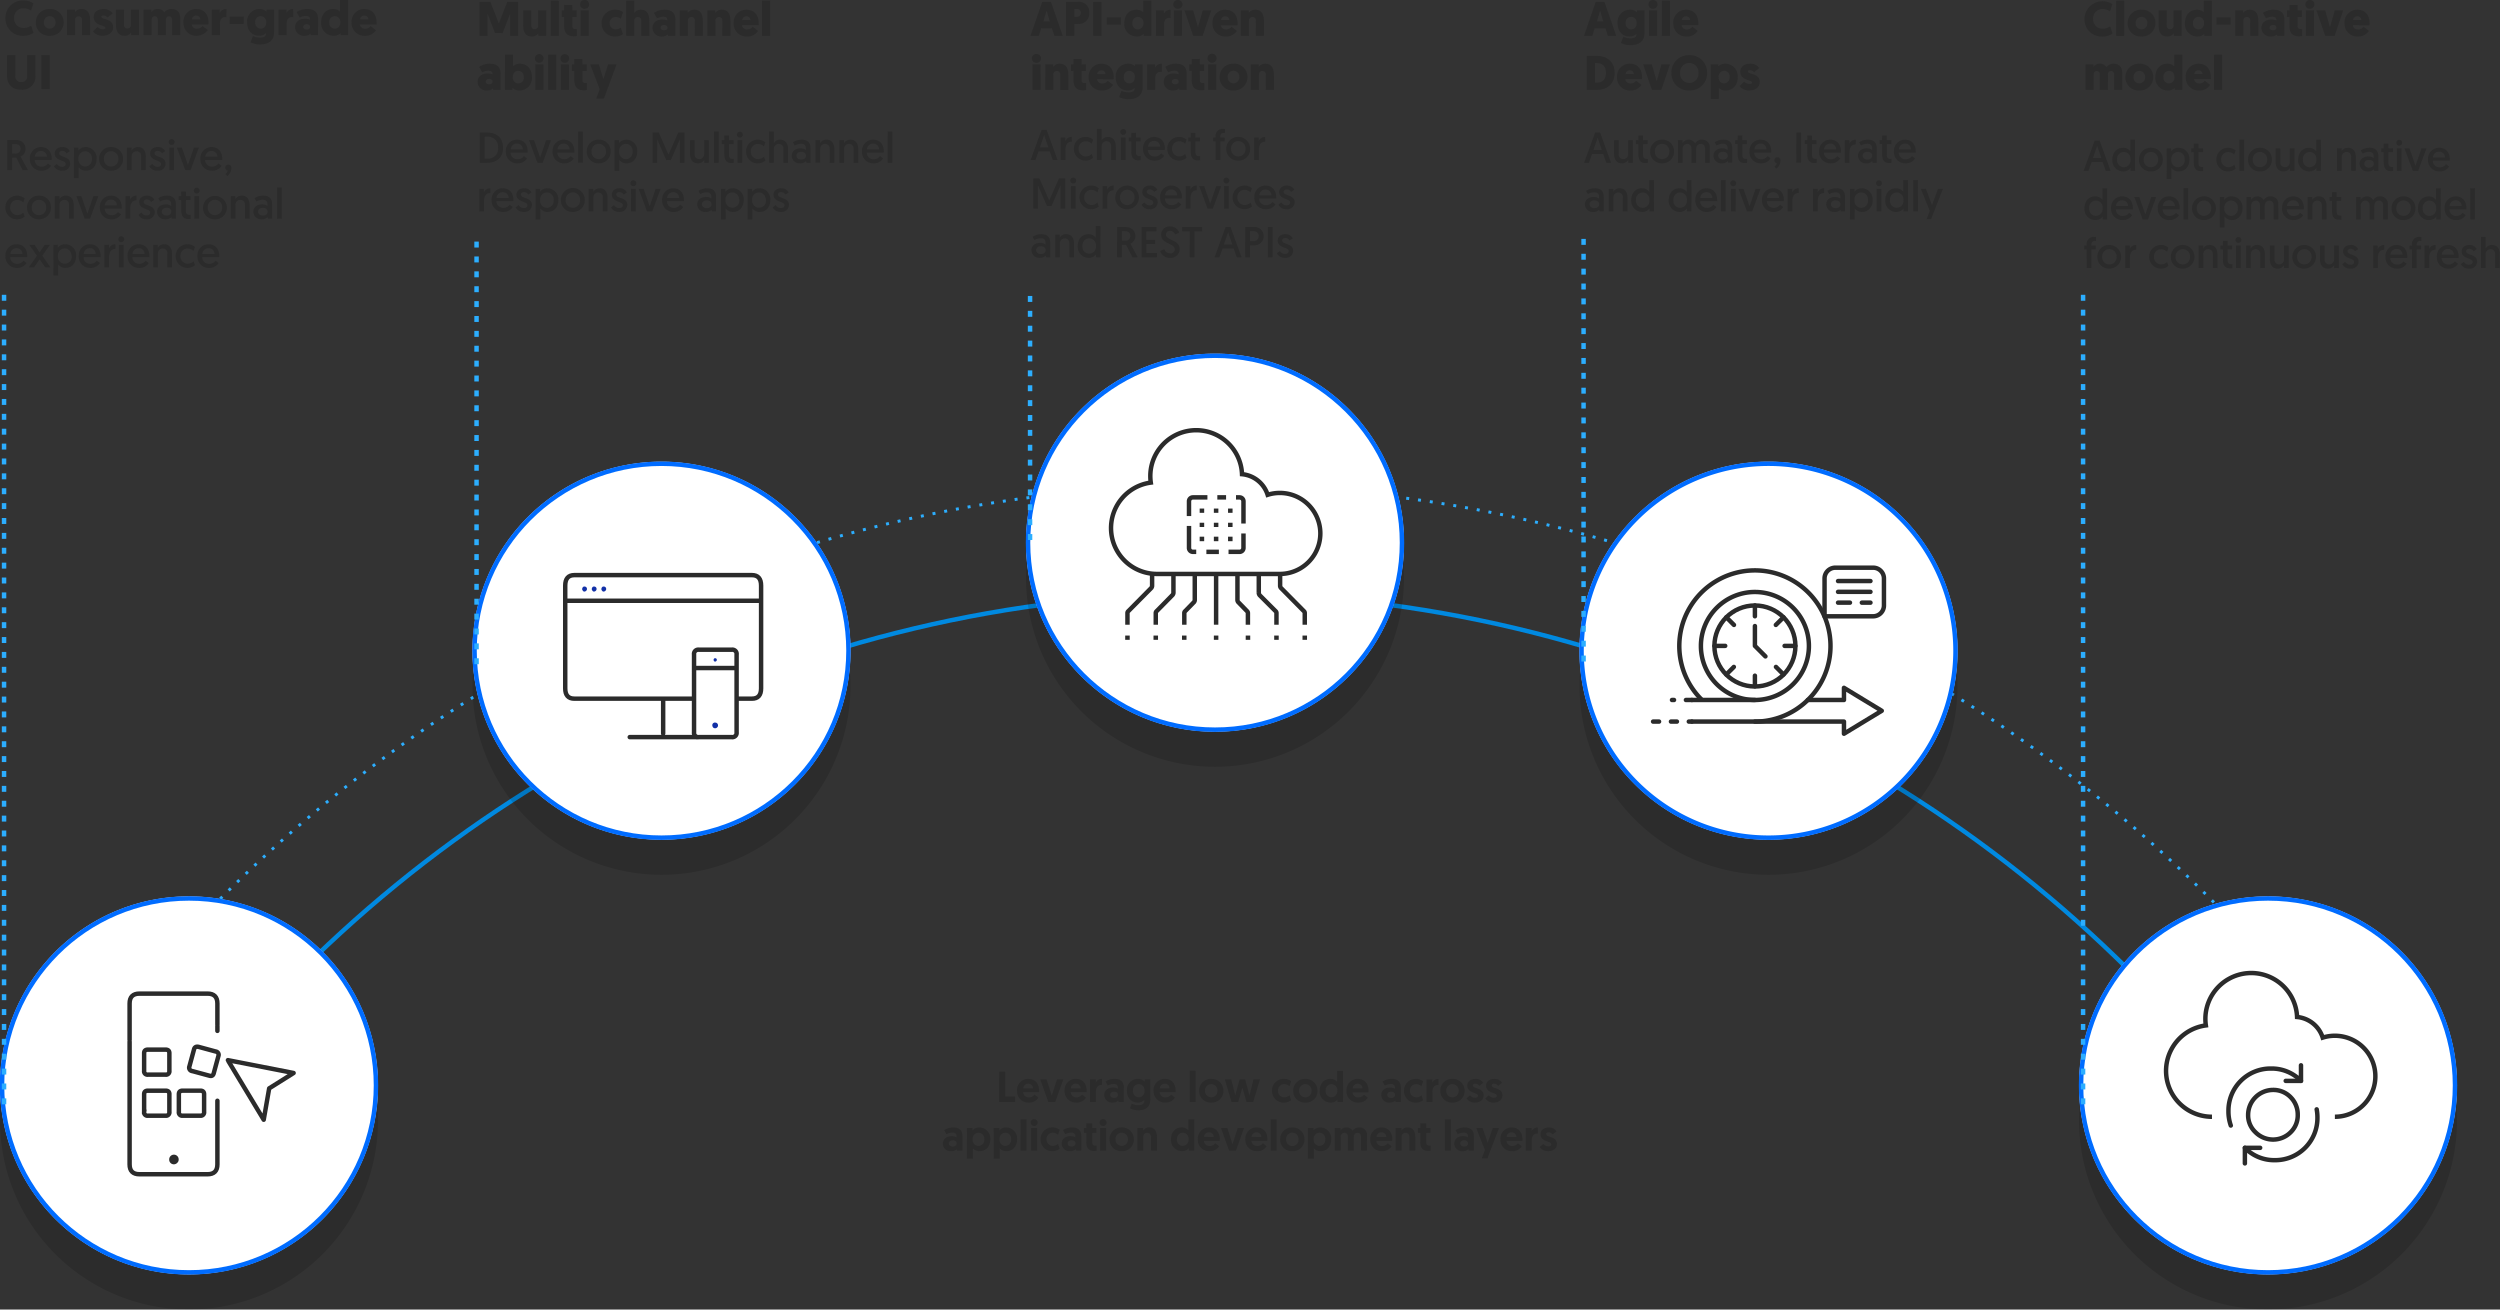 <?xml version="1.0" encoding="UTF-8"?> <svg xmlns="http://www.w3.org/2000/svg" xmlns:xlink="http://www.w3.org/1999/xlink" id="New_App_Dev-Img-04" data-name="New App Dev-Img-04" width="840" height="440" viewBox="0 0 840 440"><rect x="0" y="0" width="840" height="440" fill="#333333" stroke="none"/><defs><clipPath id="clip-path"><rect id="Rectangle_8028" data-name="Rectangle 8028" width="840" height="440" fill="none"></rect></clipPath><clipPath id="clip-path-2"><rect id="Rectangle_8006" data-name="Rectangle 8006" width="127.01" height="127.01" fill="none"></rect></clipPath></defs><g id="Image-Leverage-lowcode" clip-path="url(#clip-path)"><g id="Group_63144" data-name="Group 63144" transform="translate(0 -0.001)"><path id="Path_98138" data-name="Path 98138" d="M368.12,407.07h5.353v-1.843h-3.31V396.91h-2.047Zm6.009-3.774a3.787,3.787,0,0,0,3.6,3.965c.13.005.26.005.391,0a3.6,3.6,0,0,0,3.193-1.669l-1.321-1a2.216,2.216,0,0,1-1.843.929,1.843,1.843,0,0,1-1.971-1.706v-.036h5.342a4.211,4.211,0,0,0,.015-.435c0-2.482-1.335-4.05-3.687-4.05a3.752,3.752,0,0,0-3.724,3.78,2.06,2.06,0,0,0,.008.222m2.1-.827a1.609,1.609,0,0,1,1.64-1.542A1.55,1.55,0,0,1,379.5,402.4q0,.035,0,.069Zm10.727,4.6,2.714-7.592h-2.134l-1.742,5.458-1.742-5.458h-2.134l2.714,7.592Zm3.15-3.774a3.787,3.787,0,0,0,3.6,3.965c.13,0,.26,0,.391,0a3.6,3.6,0,0,0,3.193-1.669l-1.321-1a2.215,2.215,0,0,1-1.843.925,1.844,1.844,0,0,1-1.971-1.706v-.036H397.5a4.211,4.211,0,0,0,.015-.435c0-2.482-1.335-4.05-3.687-4.05a3.752,3.752,0,0,0-3.724,3.779,2.145,2.145,0,0,0,.008.227m2.1-.827a1.609,1.609,0,0,1,1.64-1.542,1.55,1.55,0,0,1,1.624,1.473q0,.034,0,.069Zm10.466-3.175a2.209,2.209,0,0,0-2.087,1.292v-1.107h-1.963v7.592h2v-3.31c0-1.51.552-2.439,2.047-2.439Zm.74,5.429a2.6,2.6,0,0,0,2.655,2.551c.063,0,.126-.005.19-.011a2.372,2.372,0,0,0,1.843-.682l.131.494h1.771v-4.812c0-1.7-.726-2.976-3.164-2.976a5.658,5.658,0,0,0-2.994.9l.755,1.361a4.47,4.47,0,0,1,2.018-.537c.885,0,1.379.454,1.379,1.118v.5a3.07,3.07,0,0,0-1.64-.421c-1.767,0-2.943,1.02-2.943,2.515Zm2-.058c0-.624.537-1.06,1.306-1.06s1.321.392,1.321,1.06c0,.635-.552,1.045-1.306,1.045s-1.321-.425-1.321-1.049Zm6.623,4.5a6.114,6.114,0,0,0,2.787.7c2.235,0,4.082-.914,4.082-3.745v-6.637h-1.887v.8a2.9,2.9,0,0,0-2.268-.987,3.7,3.7,0,0,0-3.712,3.7,2.738,2.738,0,0,0,.011.3c0,2.337,1.437,3.977,3.629,3.977a2.825,2.825,0,0,0,2.217-.973v.348c0,1.179-1,1.51-2.087,1.51a4.977,4.977,0,0,1-2.166-.523Zm4.921-5.9a1.974,1.974,0,0,1-1.945,2.221,2,2,0,0,1-1.961-2.03,1.9,1.9,0,0,1,.013-.191,1.973,1.973,0,0,1,1.728-2.193,1.873,1.873,0,0,1,.2-.014,2,2,0,0,1,1.97,2.021,1.559,1.559,0,0,1-.011.185Zm3.048.029a3.787,3.787,0,0,0,3.6,3.965c.13.005.26.005.391,0a3.6,3.6,0,0,0,3.193-1.669l-1.321-1a2.218,2.218,0,0,1-1.847.925,1.844,1.844,0,0,1-1.971-1.706v-.036H427.4c.014-.145.014-.29.014-.435,0-2.482-1.335-4.05-3.687-4.05A3.752,3.752,0,0,0,420,403.069a2.153,2.153,0,0,0,.008.227Zm2.1-.827a1.609,1.609,0,0,1,1.64-1.542,1.55,1.55,0,0,1,1.624,1.473v.069Zm10.012,4.6h2V396.575h-2ZM435.3,403.3a3.89,3.89,0,0,0,3.812,3.966h.27a3.893,3.893,0,0,0,4.085-3.692c0-.09.006-.181,0-.27a3.963,3.963,0,0,0-3.916-4.008h-.177a3.95,3.95,0,0,0-4.077,3.818v.188m2,0a2.082,2.082,0,0,1,1.922-2.23c.051,0,.1-.005.154-.005a2.1,2.1,0,0,1,2.091,2.111c0,.042,0,.083,0,.124a2.064,2.064,0,0,1-1.931,2.188h-.155a2.061,2.061,0,0,1-2.079-2.042q0-.075,0-.15m13.935,3.774h2.235l2.279-7.592h-2.177l-1.35,5.385-1.437-5.385H448.9l-1.452,5.385-1.335-5.385h-2.177l2.264,7.592h2.239l1.408-4.863Zm12.745-1.582a2.1,2.1,0,0,1-2.165-2.034v-.172a2.079,2.079,0,0,1,1.931-2.216h.155a2.582,2.582,0,0,1,1.771.726l.566-1.684a3.857,3.857,0,0,0-2.4-.817,3.913,3.913,0,0,0-4.031,3.793v.217a3.857,3.857,0,0,0,3.746,3.965h.3a3.836,3.836,0,0,0,2.366-.817l-.534-1.64a2.749,2.749,0,0,1-1.713.686m2.947-2.192a3.89,3.89,0,0,0,3.812,3.966H471a3.893,3.893,0,0,0,4.085-3.692c0-.09.006-.181,0-.27a3.963,3.963,0,0,0-3.916-4.008h-.177a3.95,3.95,0,0,0-4.077,3.818c0,.063,0,.125,0,.188m2,0a2.081,2.081,0,0,1,1.921-2.23c.051,0,.1-.005.154-.005a2.1,2.1,0,0,1,2.091,2.111c0,.042,0,.083,0,.124a2.064,2.064,0,0,1-1.931,2.188h-.155a2.061,2.061,0,0,1-2.079-2.042q0-.075,0-.15m14.748-6.721h-2v3.7a2.841,2.841,0,0,0-2.25-.987c-2.177,0-3.6,1.64-3.6,3.992a3.7,3.7,0,0,0,3.4,3.966c.105.008.211.012.318.011a2.951,2.951,0,0,0,2.25-.973v.784h1.887Zm-1.945,6.721a2,2,0,0,1-1.79,2.183c-.052,0-.1.008-.155.009a1.965,1.965,0,0,1-1.959-1.97,1.824,1.824,0,0,1,.014-.222,2,2,0,0,1,1.755-2.222c.063-.008.127-.012.19-.014a1.98,1.98,0,0,1,1.961,2,2.084,2.084,0,0,1-.016.238m3.106,0a3.787,3.787,0,0,0,3.6,3.965c.13,0,.26,0,.391,0a3.6,3.6,0,0,0,3.193-1.669l-1.321-1a2.216,2.216,0,0,1-1.843.929,1.843,1.843,0,0,1-1.971-1.706v-.036h5.342a4.211,4.211,0,0,0,.015-.435c0-2.482-1.335-4.05-3.687-4.05a3.752,3.752,0,0,0-3.724,3.78,2.06,2.06,0,0,0,.008.222m2.1-.827a1.609,1.609,0,0,1,1.64-1.542,1.55,1.55,0,0,1,1.624,1.473q0,.035,0,.069Zm9.577,2.25a2.6,2.6,0,0,0,2.655,2.551,1.644,1.644,0,0,0,.193-.011,2.372,2.372,0,0,0,1.843-.682l.131.494H503.1v-4.808c0-1.7-.726-2.976-3.164-2.976a5.658,5.658,0,0,0-2.994.9l.755,1.361a4.47,4.47,0,0,1,2.018-.537c.885,0,1.379.454,1.379,1.118v.5a3.07,3.07,0,0,0-1.64-.421c-1.767,0-2.947,1.02-2.947,2.515m2-.058c0-.624.537-1.06,1.306-1.06s1.321.392,1.321,1.06c0,.635-.552,1.045-1.306,1.045s-1.317-.421-1.317-1.045Zm9.812.827a2.1,2.1,0,0,1-2.165-2.034c0-.057,0-.115,0-.172a2.079,2.079,0,0,1,1.931-2.216h.155a2.582,2.582,0,0,1,1.771.726l.566-1.684a3.857,3.857,0,0,0-2.4-.817,3.914,3.914,0,0,0-4.027,3.8v.213a3.858,3.858,0,0,0,3.746,3.966h.3a3.835,3.835,0,0,0,2.366-.817l-.537-1.64a2.749,2.749,0,0,1-1.713.686Zm7.417-6.2a2.209,2.209,0,0,0-2.087,1.292v-1.1h-1.96v7.592h2v-3.31c0-1.51.552-2.439,2.047-2.439Zm.61,4.006a3.89,3.89,0,0,0,3.812,3.966h.27a3.894,3.894,0,0,0,4.089-3.689c0-.091.006-.182,0-.274A3.963,3.963,0,0,0,520.6,399.3h-.177a3.95,3.95,0,0,0-4.077,3.818v.188Zm2,0a2.081,2.081,0,0,1,1.921-2.23c.051,0,.1-.005.154-.005a2.1,2.1,0,0,1,2.091,2.111c0,.042,0,.083,0,.124a2.064,2.064,0,0,1-1.932,2.188h-.155a2.062,2.062,0,0,1-2.077-2.046V403.3Zm9.642,3.963c1.64,0,2.918-.929,2.918-2.41,0-2.714-3.6-2.134-3.6-3.339,0-.377.319-.61.784-.61a1.716,1.716,0,0,1,1.361.726l1.325-.987a2.911,2.911,0,0,0-2.6-1.35c-1.553,0-2.758.842-2.758,2.25,0,2.7,3.585,2.25,3.585,3.411,0,.435-.363.682-.929.682a2.167,2.167,0,0,1-1.742-.827l-1.179,1.045a3.243,3.243,0,0,0,2.834,1.408m6.314,0c1.64,0,2.918-.929,2.918-2.41,0-2.714-3.6-2.134-3.6-3.339,0-.377.319-.61.784-.61a1.716,1.716,0,0,1,1.361.726l1.325-.987a2.912,2.912,0,0,0-2.6-1.35c-1.553,0-2.758.842-2.758,2.25,0,2.7,3.585,2.25,3.585,3.411,0,.435-.363.682-.929.682a2.166,2.166,0,0,1-1.742-.827l-1.179,1.045a3.243,3.243,0,0,0,2.834,1.408m-185.115,13.79a2.6,2.6,0,0,0,2.655,2.551c.064,0,.126,0,.19-.011a2.372,2.372,0,0,0,1.843-.682l.131.494h1.8V418.6c0-1.7-.726-2.976-3.164-2.976a5.658,5.658,0,0,0-2.994.9l.755,1.361a4.47,4.47,0,0,1,2.018-.537c.885,0,1.379.454,1.379,1.118v.5a3.07,3.07,0,0,0-1.64-.421c-1.767,0-2.943,1.02-2.943,2.515m2-.058c0-.624.537-1.06,1.306-1.06s1.321.392,1.321,1.06c0,.635-.552,1.045-1.306,1.045s-1.321-.421-1.321-1.045m6.067,5.124h2v-3.5a2.893,2.893,0,0,0,2.25.973c2.177,0,3.6-1.64,3.6-3.992a3.7,3.7,0,0,0-3.417-3.967c-.1-.007-.2-.011-.3-.01a2.9,2.9,0,0,0-2.25.987v-.8h-1.887Zm1.945-6.532a2,2,0,0,1,1.79-2.183c.052,0,.1-.008.155-.009a1.965,1.965,0,0,1,1.959,1.97,1.824,1.824,0,0,1-.014.222,2,2,0,0,1-1.755,2.222c-.064.008-.127.012-.191.014a1.98,1.98,0,0,1-1.961-2,2.09,2.09,0,0,1,.016-.238m7.069,6.532h2v-3.5a2.893,2.893,0,0,0,2.25.973c2.177,0,3.6-1.64,3.6-3.992a3.7,3.7,0,0,0-3.417-3.967c-.1-.007-.2-.011-.3-.01a2.9,2.9,0,0,0-2.25.987v-.8h-1.887Zm1.945-6.532a2,2,0,0,1,1.79-2.183c.052,0,.1-.008.155-.009a1.965,1.965,0,0,1,1.959,1.97,1.818,1.818,0,0,1-.014.222,2,2,0,0,1-1.755,2.222c-.063.008-.127.012-.191.014a1.98,1.98,0,0,1-1.958-2,2.006,2.006,0,0,1,.016-.234ZM375.3,423.4h2.007V412.9h-2Zm3.585,0h2v-7.592h-2Zm-.174-9.421a1.134,1.134,0,0,0,1.121,1.147h.04a1.137,1.137,0,0,0,1.178-1.1v-.052a1.138,1.138,0,0,0-1.128-1.148h-.052a1.134,1.134,0,0,0-1.161,1.107v.04m7.5,7.838a2.1,2.1,0,0,1-2.165-2.034c0-.057,0-.115,0-.172a2.079,2.079,0,0,1,1.931-2.216h.155a2.582,2.582,0,0,1,1.771.726l.566-1.684a3.856,3.856,0,0,0-2.4-.817,3.914,3.914,0,0,0-4.034,3.789v.217a3.858,3.858,0,0,0,3.746,3.966h.3a3.837,3.837,0,0,0,2.367-.816l-.538-1.64a2.752,2.752,0,0,1-1.709.689m2.932-.769a2.6,2.6,0,0,0,2.655,2.551c.063,0,.127,0,.19-.011a2.372,2.372,0,0,0,1.844-.682l.131.494h1.771v-4.808c0-1.7-.726-2.976-3.164-2.976a5.658,5.658,0,0,0-2.994.9l.755,1.361a4.47,4.47,0,0,1,2.018-.537c.885,0,1.379.454,1.379,1.118v.5a3.075,3.075,0,0,0-1.637-.417c-1.771,0-2.947,1.016-2.947,2.511m2-.058c0-.624.537-1.06,1.306-1.06s1.321.392,1.321,1.06c0,.635-.552,1.045-1.306,1.045s-1.321-.421-1.321-1.045m6.26-5.182H396.6v1.626h.8v2.994c0,2.061.8,3.077,2.613,3.077a4.046,4.046,0,0,0,.856-.073v-1.716a3.225,3.225,0,0,1-.363.015c-.769,0-1.118-.232-1.118-1.361V417.44h1.423v-1.626h-1.423v-1.6h-1.974Zm4.641,7.592h2v-7.592h-2Zm-.174-9.421A1.134,1.134,0,0,0,403,415.126h.04a1.138,1.138,0,0,0,1.178-1.1v-.052a1.138,1.138,0,0,0-1.128-1.148h-.052a1.134,1.134,0,0,0-1.161,1.107v.04m3.339,5.646a3.89,3.89,0,0,0,3.812,3.966h.27a3.894,3.894,0,0,0,4.089-3.689c0-.091.006-.182,0-.274a3.963,3.963,0,0,0-3.916-4.008h-.18a3.95,3.95,0,0,0-4.077,3.818v.188m2,0a2.082,2.082,0,0,1,1.922-2.23c.051,0,.1-.005.154-.005a2.1,2.1,0,0,1,2.091,2.111c0,.042,0,.083,0,.124a2.064,2.064,0,0,1-1.931,2.188H409.3a2.061,2.061,0,0,1-2.079-2.042v-.15m11.307-4.006a2.393,2.393,0,0,0-2.032,1.074V415.8h-1.96v7.6h2v-4.558a1.322,1.322,0,0,1,1.218-1.419,1.3,1.3,0,0,1,1.4,1.27V423.4h2v-4.384c0-1.611-.464-3.4-2.627-3.4M433.7,412.9h-2v3.7a2.84,2.84,0,0,0-2.25-.987c-2.177,0-3.6,1.64-3.6,3.992a3.7,3.7,0,0,0,3.4,3.966c.105.008.211.012.318.011a2.951,2.951,0,0,0,2.25-.973v.784H433.7Zm-1.945,6.721a2,2,0,0,1-1.79,2.183c-.052,0-.1.008-.155.009a1.965,1.965,0,0,1-1.959-1.97,1.83,1.83,0,0,1,.014-.222,2,2,0,0,1,1.755-2.222c.064-.008.127-.012.19-.014a1.98,1.98,0,0,1,1.961,2,2.1,2.1,0,0,1-.016.238m3.106,0a3.787,3.787,0,0,0,3.6,3.965c.13.005.26.005.391,0a3.6,3.6,0,0,0,3.193-1.669l-1.321-1a2.216,2.216,0,0,1-1.844.929,1.843,1.843,0,0,1-1.971-1.706v-.036h5.342a4.211,4.211,0,0,0,.015-.435c0-2.482-1.335-4.05-3.687-4.05a3.752,3.752,0,0,0-3.724,3.78,2.059,2.059,0,0,0,.008.222m2.1-.827a1.609,1.609,0,0,1,1.64-1.542,1.55,1.55,0,0,1,1.624,1.473v.069Zm10.727,4.6L450.4,415.8H448.27l-1.742,5.458-1.742-5.458h-2.134l2.714,7.592Zm3.15-3.774a3.787,3.787,0,0,0,3.6,3.965c.13.005.26.005.391,0a3.6,3.6,0,0,0,3.193-1.669l-1.321-1a2.216,2.216,0,0,1-1.843.929,1.843,1.843,0,0,1-1.971-1.706v-.036h5.345a4.211,4.211,0,0,0,.015-.435c0-2.482-1.335-4.05-3.687-4.05a3.752,3.752,0,0,0-3.728,3.777q0,.113.008.226m2.1-.827a1.609,1.609,0,0,1,1.64-1.542,1.55,1.55,0,0,1,1.624,1.473q0,.034,0,.069Zm6.416,4.6h2V412.9h-2Zm3.164-3.774a3.89,3.89,0,0,0,3.812,3.966h.27a3.893,3.893,0,0,0,4.1-3.688c0-.09.006-.181,0-.27a3.963,3.963,0,0,0-3.916-4.008h-.177a3.95,3.95,0,0,0-4.077,3.818v.188m2,0a2.087,2.087,0,1,1,4.166-.246,2.2,2.2,0,0,1,0,.246,2.087,2.087,0,1,1-4.166.246,2.228,2.228,0,0,1,0-.246m7.312,6.488h2v-3.5a2.893,2.893,0,0,0,2.25.973c2.177,0,3.6-1.64,3.6-3.992a3.7,3.7,0,0,0-3.417-3.967c-.1-.007-.2-.011-.3-.01a2.9,2.9,0,0,0-2.25.987v-.8h-1.883Zm1.945-6.532a2,2,0,0,1,1.79-2.183c.052,0,.1-.008.155-.009a1.965,1.965,0,0,1,1.959,1.97,1.824,1.824,0,0,1-.014.222,2,2,0,0,1-1.755,2.222c-.063.008-.127.012-.19.014a1.98,1.98,0,0,1-1.958-2,2.04,2.04,0,0,1,.016-.234Zm17.916-1.19a2.463,2.463,0,0,0-2.584-2.772,2.569,2.569,0,0,0-2.25,1.132,2.257,2.257,0,0,0-2.076-1.132,2.178,2.178,0,0,0-1.974,1.074v-.885h-1.96V423.4h2v-4.543a1.27,1.27,0,0,1,1.092-1.426,1.241,1.241,0,0,1,.142-.011c.74,0,1.179.508,1.179,1.361v4.62h2v-4.529c0-.914.508-1.452,1.234-1.452s1.19.537,1.19,1.437V423.4h2Zm1.1,1.234a3.787,3.787,0,0,0,3.6,3.965c.13.005.26.005.391,0a3.6,3.6,0,0,0,3.193-1.669l-1.321-1a2.216,2.216,0,0,1-1.844.929,1.844,1.844,0,0,1-1.971-1.706v-.036H500.2c.014-.145.014-.29.014-.435,0-2.482-1.335-4.05-3.687-4.05a3.752,3.752,0,0,0-3.724,3.78,2.044,2.044,0,0,0,.008.222m2.1-.827a1.609,1.609,0,0,1,1.64-1.542,1.55,1.55,0,0,1,1.624,1.473q0,.035,0,.069Zm10.408-3.179a2.393,2.393,0,0,0-2.032,1.074v-.885h-1.96V423.4h2v-4.558a1.322,1.322,0,0,1,1.218-1.419q.067,0,.135,0a1.27,1.27,0,0,1,1.266,1.274q0,.043,0,.087v4.62h2V419.02c0-1.611-.468-3.4-2.631-3.4m4.326.189h-.817v1.626h.8v2.994c0,2.061.8,3.077,2.613,3.077a4.044,4.044,0,0,0,.856-.073v-1.716a3.224,3.224,0,0,1-.363.015c-.769,0-1.118-.232-1.118-1.361v-2.936h1.422v-1.626h-1.419v-1.6h-1.974Zm8.245,7.592h2V412.9h-2Zm3.15-2.352a2.6,2.6,0,0,0,2.655,2.551c.064,0,.126,0,.19-.011a2.371,2.371,0,0,0,1.843-.682l.131.494h1.771v-4.808c0-1.7-.726-2.976-3.164-2.976a5.658,5.658,0,0,0-2.994.9l.755,1.361a4.47,4.47,0,0,1,2.018-.537c.885,0,1.379.454,1.379,1.118v.5a3.07,3.07,0,0,0-1.64-.421c-1.767,0-2.943,1.02-2.943,2.515m2-.058c0-.624.537-1.06,1.306-1.06s1.321.392,1.321,1.06c0,.635-.552,1.045-1.306,1.045s-1.321-.421-1.321-1.045m9.15,5.005,3.876-10.19h-2.087l-1.713,4.95-1.7-4.95h-2.148l2.918,7.4L530.268,426Zm4.355-6.372a3.787,3.787,0,0,0,3.6,3.965c.13.005.26.005.391,0a3.6,3.6,0,0,0,3.193-1.669l-1.321-1a2.216,2.216,0,0,1-1.844.929,1.844,1.844,0,0,1-1.971-1.706v-.036h5.342c.014-.145.014-.29.014-.435,0-2.482-1.335-4.05-3.687-4.05a3.752,3.752,0,0,0-3.724,3.78,2.06,2.06,0,0,0,.008.222m2.1-.827a1.61,1.61,0,0,1,1.64-1.542,1.55,1.55,0,0,1,1.624,1.473v.069Zm10.466-3.175a2.209,2.209,0,0,0-2.087,1.292v-1.107h-1.96V423.4h2v-3.31c0-1.51.552-2.439,2.047-2.439Zm3.5,7.969c1.64,0,2.918-.929,2.918-2.41,0-2.714-3.6-2.134-3.6-3.339,0-.377.319-.61.784-.61a1.715,1.715,0,0,1,1.361.726l1.321-.987a2.911,2.911,0,0,0-2.6-1.35c-1.553,0-2.758.842-2.758,2.25,0,2.7,3.585,2.25,3.585,3.411,0,.435-.363.682-.929.682a2.166,2.166,0,0,1-1.742-.827l-1.179,1.045a3.243,3.243,0,0,0,2.838,1.4Z" transform="translate(-32.402 -36.797)" fill="#2b2b2b"></path><path id="Path_98139" data-name="Path 98139" d="M72.053,386.854C151.765,285.116,275.76,219.737,415.027,219.737S678.291,285.116,758,386.854" transform="translate(-6.686 -20.389)" fill="none" stroke="#0089e0" stroke-width="1.5"></path><path id="Path_98140" data-name="Path 98140" d="M22.373,383.142c85.155-122.907,227.2-203.4,388.046-203.4s302.89,80.5,388.045,203.4" transform="translate(-2.076 -16.677)" fill="none" stroke="#2caeff" stroke-width="1" stroke-dasharray="1 3"></path><g id="Group_63127" data-name="Group 63127" transform="translate(344.741 130.64)" opacity="0.14" style="mix-blend-mode: normal;isolation: isolate"><g id="Group_63126" data-name="Group 63126"><g id="Group_63125" data-name="Group 63125" clip-path="url(#clip-path-2)"><path id="Path_98141" data-name="Path 98141" d="M443.5,144A63.5,63.5,0,1,1,380,207.5,63.5,63.5,0,0,1,443.5,144" transform="translate(-380 -144.002)"></path></g></g></g><g id="Group_63130" data-name="Group 63130" transform="translate(0 312.99)" opacity="0.14" style="mix-blend-mode: normal;isolation: isolate"><g id="Group_63129" data-name="Group 63129"><g id="Group_63128" data-name="Group 63128" clip-path="url(#clip-path-2)"><path id="Path_98142" data-name="Path 98142" d="M63.5,345A63.5,63.5,0,1,1,0,408.5,63.5,63.5,0,0,1,63.5,345" transform="translate(0 -345.002)"></path></g></g></g><g id="Group_63133" data-name="Group 63133" transform="translate(698.554 312.99)" opacity="0.14" style="mix-blend-mode: normal;isolation: isolate"><g id="Group_63132" data-name="Group 63132"><g id="Group_63131" data-name="Group 63131" clip-path="url(#clip-path-2)"><path id="Path_98143" data-name="Path 98143" d="M833.5,345A63.5,63.5,0,1,1,770,408.5,63.5,63.5,0,0,1,833.5,345" transform="translate(-770 -345.002)"></path></g></g></g><g id="Group_63136" data-name="Group 63136" transform="translate(158.762 166.929)" opacity="0.14" style="mix-blend-mode: normal;isolation: isolate"><g id="Group_63135" data-name="Group 63135"><g id="Group_63134" data-name="Group 63134" clip-path="url(#clip-path-2)"><path id="Path_98144" data-name="Path 98144" d="M238.5,184A63.5,63.5,0,1,1,175,247.5,63.5,63.5,0,0,1,238.5,184" transform="translate(-175 -184.002)"></path></g></g></g><g id="Group_63139" data-name="Group 63139" transform="translate(530.719 166.929)" opacity="0.14" style="mix-blend-mode: normal;isolation: isolate"><g id="Group_63138" data-name="Group 63138"><g id="Group_63137" data-name="Group 63137" clip-path="url(#clip-path-2)"><path id="Path_98145" data-name="Path 98145" d="M648.5,184A63.5,63.5,0,1,1,585,247.5,63.5,63.5,0,0,1,648.5,184" transform="translate(-585 -184.002)"></path></g></g></g><path id="Path_98146" data-name="Path 98146" d="M443.5,131A63.5,63.5,0,1,1,380,194.5,63.5,63.5,0,0,1,443.5,131" transform="translate(-35.259 -12.155)" fill="#fff"></path><circle id="Ellipse_484" data-name="Ellipse 484" cx="62.824" cy="62.824" r="62.824" transform="translate(345.421 119.527)" fill="none" stroke="#006cff" stroke-width="1.5"></circle><path id="Path_98147" data-name="Path 98147" d="M63.5,332A63.5,63.5,0,1,1,0,395.5,63.5,63.5,0,0,1,63.5,332" transform="translate(0 -30.806)" fill="#fff"></path><circle id="Ellipse_485" data-name="Ellipse 485" cx="62.824" cy="62.824" r="62.824" transform="translate(0.68 301.877)" fill="none" stroke="#006cff" stroke-width="1.5"></circle><path id="Path_98148" data-name="Path 98148" d="M61.868,405.149q0-1.2-1.27-1.2H54.649q-1.27,0-1.27,1.2v5.942a1.126,1.126,0,0,0,.96,1.27,1.112,1.112,0,0,0,.31,0h5.942a1.126,1.126,0,0,0,1.27-.96,1.111,1.111,0,0,0,0-.31v-5.942" transform="translate(-4.952 -37.481)" fill="none" stroke="#2a2a2a" stroke-width="1.5"></path><path id="Path_98149" data-name="Path 98149" d="M67.511,403.946q-1.27,0-1.27,1.2v5.942a1.126,1.126,0,0,0,.96,1.27,1.11,1.11,0,0,0,.31,0h5.942a1.126,1.126,0,0,0,1.27-.96,1.11,1.11,0,0,0,0-.31v-5.942q0-1.2-1.27-1.2Z" transform="translate(-6.145 -37.481)" fill="none" stroke="#2b2b2b" stroke-width="1.5"></path><path id="Path_98150" data-name="Path 98150" d="M53.379,395.886a1.126,1.126,0,0,0,.96,1.27,1.112,1.112,0,0,0,.31,0h5.942a1.126,1.126,0,0,0,1.27-.96,1.111,1.111,0,0,0,0-.31v-5.942q0-1.2-1.27-1.2H54.649q-1.27,0-1.27,1.2Z" transform="translate(-4.952 -36.07)" fill="none" stroke="#2b2b2b" stroke-width="1.5"></path><path id="Path_98151" data-name="Path 98151" d="M78.978,389.279l-5.73-1.556q-1.27-.283-1.556.849l-1.556,5.73a1.153,1.153,0,0,0,.673,1.485,1.12,1.12,0,0,0,.318.071l5.729,1.551q1.2.354,1.485-.92l1.556-5.73a1.121,1.121,0,0,0-.689-1.427,1.172,1.172,0,0,0-.23-.053Z" transform="translate(-6.501 -35.971)" fill="none" stroke="#2b2b2b" stroke-linecap="round" stroke-linejoin="round" stroke-width="1.5"></path><path id="Path_98152" data-name="Path 98152" d="M77.5,378.825v1.7M48,383.561V371.327Q48,368,51.325,368H74.173q3.324,0,3.325,3.325V378.4m0,25.607V425.37q0,3.324-3.325,3.325H51.325Q48,428.7,48,425.37V384.13" transform="translate(-4.454 -34.146)" fill="none" stroke="#2b2b2b" stroke-linecap="round" stroke-linejoin="round" stroke-width="1.5"></path><path id="Path_98153" data-name="Path 98153" d="M65.347,430.41a1.416,1.416,0,0,0,.5-1.132,1.592,1.592,0,1,0-3.183,0,1.561,1.561,0,0,0,2.6,1.221,1.244,1.244,0,0,0,.089-.089Z" transform="translate(-5.814 -39.681)" fill="#2b2b2b"></path><path id="Path_98154" data-name="Path 98154" d="M84.625,393.066l11.813,19.6,1.839-10.54,8.206-5.164-22.07-4.317" transform="translate(-7.832 -36.432)" fill="none" stroke="#2b2b2b" stroke-linecap="round" stroke-linejoin="round" stroke-width="1.5"></path><path id="Path_98155" data-name="Path 98155" d="M833.5,332A63.5,63.5,0,1,1,770,395.5,63.5,63.5,0,0,1,833.5,332" transform="translate(-71.446 -30.806)" fill="#fff"></path><circle id="Ellipse_486" data-name="Ellipse 486" cx="62.824" cy="62.824" r="62.824" transform="translate(699.234 301.877)" fill="none" stroke="#006cff" stroke-width="1.5"></circle><path id="Path_98156" data-name="Path 98156" d="M849.844,412.626a8.247,8.247,0,0,0-2.368-5.92,8.338,8.338,0,0,0-11.791-.049l-.049.049a8.074,8.074,0,0,0-2.468,5.92,7.753,7.753,0,0,0,2.467,5.822,8.337,8.337,0,0,0,11.79.049l.05-.049a7.912,7.912,0,0,0,2.369-5.822" transform="translate(-77.307 -37.508)" fill="#fff"></path><path id="Path_98157" data-name="Path 98157" d="M826.127,414.786a14.485,14.485,0,0,1-.789-4.835,14.153,14.153,0,0,1,14-14.307h.31a13.7,13.7,0,0,1,10.065,4.143v-5.229" transform="translate(-76.581 -36.61)" fill="none" stroke="#2b2b2b" stroke-linecap="round" stroke-linejoin="round" stroke-width="1.5"></path><line id="Line_5080" data-name="Line 5080" x1="5.128" transform="translate(768.001 363.178)" fill="none" stroke="#2b2b2b" stroke-linecap="round" stroke-linejoin="round" stroke-width="1.5"></line><path id="Path_98158" data-name="Path 98158" d="M855.554,410.873a15.088,15.088,0,0,1,.247,2.762,14.153,14.153,0,0,1-14,14.307h-.31a13.7,13.7,0,0,1-10.065-4.144v5.229" transform="translate(-77.146 -38.124)" fill="none" stroke="#2b2b2b" stroke-linecap="round" stroke-linejoin="round" stroke-width="1.5"></path><path id="Path_98159" data-name="Path 98159" d="M849.3,412.058a7.914,7.914,0,0,1-2.368,5.824,8.338,8.338,0,0,1-11.791.049l-.049-.049a7.753,7.753,0,0,1-2.467-5.822,8.422,8.422,0,0,1,8.387-8.387,8.072,8.072,0,0,1,5.92,2.467A8.245,8.245,0,0,1,849.3,412.058Z" transform="translate(-77.257 -37.456)" fill="none" stroke="#2b2b2b" stroke-linecap="round" stroke-linejoin="round" stroke-width="1.5"></path><line id="Line_5081" data-name="Line 5081" x2="5.131" transform="translate(754.283 385.675)" fill="none" stroke="#2b2b2b" stroke-linecap="round" stroke-linejoin="round" stroke-width="1.5"></line><path id="Path_98160" data-name="Path 98160" d="M858.958,408.682a13.608,13.608,0,1,0-4.09-26.589,9.984,9.984,0,0,0-8.612-6.933,15.411,15.411,0,1,0-30.652,2.83,15.414,15.414,0,0,0,2.059,30.692" transform="translate(-74.438 -33.449)" fill="none" stroke="#2b2b2b" stroke-width="1.5"></path><path id="Path_98161" data-name="Path 98161" d="M238.5,171A63.5,63.5,0,1,1,175,234.5,63.5,63.5,0,0,1,238.5,171" transform="translate(-16.238 -15.867)" fill="#fff"></path><circle id="Ellipse_487" data-name="Ellipse 487" cx="62.824" cy="62.824" r="62.824" transform="translate(159.443 155.816)" fill="none" stroke="#006cff" stroke-width="1.5"></circle><path id="Path_98162" data-name="Path 98162" d="M274.811,216.54q0-3.538-3.075-3.538h-59.66Q209,213,209,216.54v34.519q0,3.461,3.075,3.46h59.661q3.075,0,3.075-3.46Z" transform="translate(-19.393 -19.764)" fill="#fff"></path><path id="Path_98163" data-name="Path 98163" d="M244.462,259.443v11.068m-11.225,1.233h22.45" transform="translate(-21.641 -24.073)" fill="none" stroke="#2b2b2b" stroke-linecap="round" stroke-linejoin="round" stroke-width="1.5"></path><path id="Path_98164" data-name="Path 98164" d="M275.15,221.613v29.445q0,3.461-3.075,3.46h-59.66q-3.075,0-3.075-3.46V216.54q0-3.538,3.075-3.538h59.661q3.075,0,3.075,3.538v5.074H209.339" transform="translate(-19.424 -19.764)" fill="none" stroke="#2b2b2b" stroke-linecap="round" stroke-linejoin="round" stroke-width="1.5"></path><path id="Path_98165" data-name="Path 98165" d="M216.994,218.622a.736.736,0,0,0,.23-.538.793.793,0,0,0-.843-.846.6.6,0,0,0-.538.23,1.023,1.023,0,0,0-.23.615.736.736,0,0,0,.23.538.551.551,0,0,0,.538.308.886.886,0,0,0,.612-.308" transform="translate(-20.006 -20.157)" fill="#1230a7"></path><path id="Path_98166" data-name="Path 98166" d="M220.553,218.622a.736.736,0,0,0,.23-.538.793.793,0,0,0-.843-.846.6.6,0,0,0-.538.23,1.023,1.023,0,0,0-.23.615.736.736,0,0,0,.23.538.551.551,0,0,0,.538.308.886.886,0,0,0,.612-.308" transform="translate(-20.336 -20.157)" fill="#1230a7"></path><path id="Path_98167" data-name="Path 98167" d="M224.113,218.622a.736.736,0,0,0,.23-.538.793.793,0,0,0-.843-.846.6.6,0,0,0-.538.23,1.023,1.023,0,0,0-.23.615.736.736,0,0,0,.23.538.551.551,0,0,0,.538.308.886.886,0,0,0,.612-.308" transform="translate(-20.667 -20.157)" fill="#1230a7"></path><path id="Path_98168" data-name="Path 98168" d="M271.35,265.383v-18.6h-14.3v21.6A1.427,1.427,0,0,0,258.664,270h11.068a1.427,1.427,0,0,0,1.615-1.615v-3m0-20.6v-2.54a1.427,1.427,0,0,0-1.615-1.615H258.664a1.427,1.427,0,0,0-1.615,1.615v4.536h14.3v-2Z" transform="translate(-23.85 -22.325)" fill="#fff"></path><path id="Path_98169" data-name="Path 98169" d="M257.049,248.162v-5.92a1.427,1.427,0,0,1,1.615-1.615h11.068a1.427,1.427,0,0,1,1.615,1.615v26.14A1.427,1.427,0,0,1,269.732,270H258.664a1.427,1.427,0,0,1-1.615-1.615V248.469m0-1.691h14.3" transform="translate(-23.85 -22.326)" fill="none" stroke="#2b2b2b" stroke-linecap="round" stroke-linejoin="round" stroke-width="1.5"></path><path id="Path_98170" data-name="Path 98170" d="M265.219,244.716a.5.5,0,0,0,.156-.363.537.537,0,0,0-.572-.572.4.4,0,0,0-.363.156.692.692,0,0,0-.156.416.5.5,0,0,0,.156.363.372.372,0,0,0,.363.208.6.6,0,0,0,.416-.208" transform="translate(-24.522 -22.62)" fill="#1230a7"></path><path id="Path_98171" data-name="Path 98171" d="M265.44,269.239a.833.833,0,0,0,.291-.666.962.962,0,0,0-.291-.707,1,1,0,0,0-.666-.249.869.869,0,0,0-.957.771,1.262,1.262,0,0,0,.25.852.962.962,0,0,0,.707.291.916.916,0,0,0,.667-.292" transform="translate(-24.478 -24.831)" fill="#1230a7"></path><path id="Path_98172" data-name="Path 98172" d="M648.5,171A63.5,63.5,0,1,1,585,234.5,63.5,63.5,0,0,1,648.5,171" transform="translate(-54.281 -15.867)" fill="#fff"></path><path id="Ellipse_488" data-name="Ellipse 488" d="M62.824,0A62.824,62.824,0,1,1,0,62.824,62.824,62.824,0,0,1,62.824,0Z" transform="translate(531.4 155.816)" fill="none" stroke="#006cff" stroke-width="1.5"></path><line id="Line_5082" data-name="Line 5082" y1="143.113" transform="translate(160.123 80.063)" fill="none" stroke="#2caeff" stroke-width="1.5" stroke-dasharray="2 3"></line><line id="Line_5083" data-name="Line 5083" y1="274.432" transform="translate(1.361 96.62)" fill="none" stroke="#2caeff" stroke-width="1.5" stroke-dasharray="2 3"></line><line id="Line_5084" data-name="Line 5084" y1="84.824" transform="translate(346.102 96.62)" fill="none" stroke="#2caeff" stroke-width="1.5" stroke-dasharray="2 3"></line><line id="Line_5085" data-name="Line 5085" y1="142.209" transform="translate(532.08 80.063)" fill="none" stroke="#2caeff" stroke-width="1.5" stroke-dasharray="2 3"></line><line id="Line_5086" data-name="Line 5086" y1="274.432" transform="translate(699.915 96.62)" fill="none" stroke="#2caeff" stroke-width="1.5" stroke-dasharray="2 3"></line><path id="Path_98173" data-name="Path 98173" d="M185.306,11.123l2.513-6.565v7.5H190.5V.623h-3.629l-2.852,7.234L181.174.623h-3.629v11.43h2.682v-7.5l2.511,6.565Zm9.616-7.642H192.2V8.232c0,1.747.261,4.033,2.939,4.033a2.57,2.57,0,0,0,2.156-1.094v.882h2.662V3.48H197.23V8.592a1.136,1.136,0,0,1-1.042,1.222,1.151,1.151,0,0,1-.137,0,1.088,1.088,0,0,1-1.134-1.041,1.037,1.037,0,0,1,.007-.184Zm6.534,8.573h2.727V.247h-2.727Zm7.25-10.386h-2.727V3.482h-.833v2.2h.833V8.708c0,2.547,1.179,3.478,3.2,3.478a4.365,4.365,0,0,0,1.047-.1V9.751c-.181.016-.31.016-.454.016-.555,0-1.061-.181-1.061-.931V5.685h1.452V3.48h-1.452Zm5.519,1.814H211.5v8.571h2.727Zm-1.388-.523a1.469,1.469,0,0,0,1.533-1.4c0-.023,0-.044,0-.067A1.472,1.472,0,0,0,212.916,0h-.078a1.459,1.459,0,0,0-1.521,1.4c0,.03,0,.061,0,.091a1.451,1.451,0,0,0,1.432,1.471h.091Zm10.549,6.906a2,2,0,0,1-2.107-1.879,1.9,1.9,0,0,1,0-.228,1.911,1.911,0,0,1,1.773-2.039,1.889,1.889,0,0,1,.238,0A2.71,2.71,0,0,1,225,6.354l.735-2.3a4.332,4.332,0,0,0-2.547-.784,4.438,4.438,0,0,0-4.634,4.23c0,.092-.005.184,0,.276a4.392,4.392,0,0,0,4.284,4.5c.123,0,.247,0,.37-.006a4.455,4.455,0,0,0,2.513-.768L225,9.261a2.663,2.663,0,0,1-1.617.6m8.492,2.188H234.6V7.3c0-1.747-.261-4.033-2.939-4.033a2.5,2.5,0,0,0-2.123,1.094V.247h-2.727V12.053h2.727V6.942a1.161,1.161,0,0,1,1.1-1.224h.113a1.088,1.088,0,0,1,1.134,1.041,1.039,1.039,0,0,1-.007.184Zm3.772-2.662a2.916,2.916,0,0,0,2.943,2.887c.081,0,.161-.005.241-.013a2.6,2.6,0,0,0,1.943-.686l.147.474h2.433v-5.3c0-1.96-.751-3.478-3.707-3.478a6.243,6.243,0,0,0-3.495,1.061l1.014,1.827a4.951,4.951,0,0,1,2.156-.539c.882,0,1.306.408,1.306.931v.31a4.358,4.358,0,0,0-1.647-.308c-2.029,0-3.335,1.127-3.335,2.841m2.727-.1c0-.555.49-.914,1.143-.914s1.159.327,1.159.914-.49.882-1.143.882c-.637,0-1.159-.31-1.159-.882m11.48,2.76h2.727V7.3c0-1.747-.261-4.033-2.939-4.033a2.57,2.57,0,0,0-2.156,1.094V3.48h-2.662v8.573h2.727V6.942A1.136,1.136,0,0,1,248.6,5.72a1.151,1.151,0,0,1,.137,0,1.088,1.088,0,0,1,1.134,1.041,1.04,1.04,0,0,1-.007.184Zm9.259,0h2.731V7.3c0-1.747-.261-4.033-2.939-4.033a2.569,2.569,0,0,0-2.159,1.094V3.48h-2.662v8.573h2.727V6.942a1.136,1.136,0,0,1,1.042-1.222,1.151,1.151,0,0,1,.137,0,1.088,1.088,0,0,1,1.134,1.041,1.039,1.039,0,0,1-.007.184Zm12.215-3.576c.016-.2.016-.376.016-.539,0-2.923-1.486-4.67-4.213-4.67a4.25,4.25,0,0,0-4.222,4.277,2.229,2.229,0,0,0,.009.245,4.3,4.3,0,0,0,4.556,4.476,4.1,4.1,0,0,0,3.642-1.894l-1.8-1.388a2.21,2.21,0,0,1-1.8.914A1.7,1.7,0,0,1,265.7,8.475Zm-4.148-3a1.314,1.314,0,0,1,1.386,1.238v.032H265.8a1.361,1.361,0,0,1,1.388-1.27m5.258,6.581h2.727V.247h-2.727ZM176.9,27.536a2.916,2.916,0,0,0,2.943,2.887c.081,0,.161,0,.241-.013a2.6,2.6,0,0,0,1.943-.686l.147.474H184.6V24.891c0-1.96-.751-3.478-3.707-3.478a6.243,6.243,0,0,0-3.495,1.061L178.41,24.3a4.951,4.951,0,0,1,2.156-.539c.882,0,1.306.408,1.306.931V25a4.352,4.352,0,0,0-1.649-.31c-2.025,0-3.331,1.129-3.331,2.843m2.727-.1c0-.555.49-.914,1.143-.914s1.156.327,1.156.914-.49.882-1.143.882c-.633,0-1.156-.31-1.156-.882m9.1-1.5c0-1.355.768-2.123,1.845-2.123a1.894,1.894,0,0,1,1.859,1.929,1.733,1.733,0,0,1-.014.194,1.867,1.867,0,0,1-1.633,2.074,1.84,1.84,0,0,1-.212.013,1.889,1.889,0,0,1-1.855-1.921.909.909,0,0,1,.01-.165m-.1,3.593a3.224,3.224,0,0,0,2.319.882,4.174,4.174,0,0,0,4.2-4.491c0-2.662-1.568-4.507-4.05-4.507a3.168,3.168,0,0,0-2.286.865V18.391h-2.727V30.2h2.547Zm10.386-7.9h-2.727V30.2h2.727Zm-1.39-.523a1.467,1.467,0,1,0-.05,0h.05m2.958,9.1H203.3V18.391h-2.727Zm7.022-8.573h-2.727V30.2H207.6Zm-1.388-.523a1.463,1.463,0,1,0-.046,0h.046m5.911-1.29h-2.727v1.814h-.833v2.2h.833v3.021c0,2.547,1.179,3.478,3.2,3.478a4.4,4.4,0,0,0,1.045-.1V27.9c-.181.016-.31.016-.454.016-.555,0-1.061-.181-1.061-.931V23.829h1.452v-2.2h-1.452Zm11.464,1.814h-2.841l-1.584,4.932-1.519-4.933h-2.923l3.2,8.3-1.158,3.2h2.58Z" transform="translate(-16.414)" fill="#2b2b2b"></path><path id="Path_98174" data-name="Path 98174" d="M177.686,59.213h2.4c3.349,0,5.414-1.771,5.414-5.08,0-3.175-2.018-5.08-5.414-5.08h-2.4ZM179.3,57.8V50.47h.944a3.337,3.337,0,0,1,3.585,3.658,3.308,3.308,0,0,1-3.585,3.672Zm7.142-2.351A3.761,3.761,0,0,0,190,59.4c.123.006.247.006.37,0a3.587,3.587,0,0,0,3.164-1.655l-1.045-.784a2.471,2.471,0,0,1-2.087,1.06,2.2,2.2,0,0,1-2.35-2.041q-.007-.09-.005-.18h5.7a3.539,3.539,0,0,0,.015-.392c0-2.381-1.35-3.963-3.643-3.963a3.747,3.747,0,0,0-3.7,3.8q0,.1.008.207m1.669-.74a2,2,0,0,1,2.036-1.941,1.924,1.924,0,0,1,2.012,1.831q0,.054,0,.111Zm10.727,4.5,2.787-7.577h-1.655L197.946,57.5l-2.032-5.864h-1.68l2.816,7.577Zm3.309-3.759A3.761,3.761,0,0,0,205.7,59.4c.123.006.247.006.37,0a3.587,3.587,0,0,0,3.164-1.655l-1.045-.784a2.471,2.471,0,0,1-2.087,1.06,2.2,2.2,0,0,1-2.353-2.038c0-.061-.006-.122-.005-.183h5.7a3.539,3.539,0,0,0,.015-.392c0-2.381-1.35-3.963-3.643-3.963a3.747,3.747,0,0,0-3.691,3.8,1.645,1.645,0,0,0,.008.2m1.669-.74a2,2,0,0,1,2.032-1.941,1.924,1.924,0,0,1,2.016,1.826c0,.038,0,.077,0,.115Zm6.938,4.5h1.582V48.718h-1.582Zm4.485-3.774a2.413,2.413,0,0,1,2.236-2.577c.058,0,.115-.006.173-.006a2.431,2.431,0,0,1,2.439,2.424c0,.048,0,.1,0,.145a2.432,2.432,0,0,1-2.29,2.566h-.149a2.388,2.388,0,0,1-2.411-2.366c0-.063,0-.126,0-.189m-1.6,0a3.855,3.855,0,0,0,3.742,3.965h.264a3.9,3.9,0,0,0,4.02-3.768q0-.1,0-.21a3.877,3.877,0,0,0-3.776-3.978h-.245a3.9,3.9,0,0,0-4.006,3.793q0,.1,0,.2m9.333,6.488h1.582v-3.7a2.963,2.963,0,0,0,2.449,1.19c2.166,0,3.6-1.644,3.6-4a3.7,3.7,0,0,0-3.419-3.953c-.094-.007-.188-.01-.282-.01a2.993,2.993,0,0,0-2.439,1.19v-1h-1.491ZM224.5,55.41a2.331,2.331,0,0,1,2.1-2.545c.051-.005.1-.008.153-.01a2.314,2.314,0,0,1,2.281,2.346,1.819,1.819,0,0,1-.013.209,2.328,2.328,0,0,1-2.058,2.57c-.064.007-.128.012-.191.014a2.308,2.308,0,0,1-2.284-2.332,2.338,2.338,0,0,1,.016-.252m13.311-6.358h-2.076V59.213h1.553V51.345l3.034,6.967h1.542l3.034-6.967v7.867h1.55V49.052H244.37l-3.28,7.417ZM250.96,59.4a2.436,2.436,0,0,0,2.134-1.179v.991h1.553V51.636h-1.582v4.572a1.625,1.625,0,0,1-1.471,1.765,1.547,1.547,0,0,1-.183.006,1.5,1.5,0,0,1-1.531-1.469,1.418,1.418,0,0,1,.007-.186V51.636h-1.568v4.558c0,1.658.682,3.208,2.642,3.208m5.4-.189h1.582v-10.5H256.36Zm3.484-7.577H259v1.306h.842v3.277c0,1.858.552,3.092,2.4,3.092a4.125,4.125,0,0,0,.769-.058V57.892s-.174.015-.3.015c-.842,0-1.292-.261-1.292-1.437V52.942h1.542V51.636h-1.542V50.05h-1.568Zm4.427,7.577h1.582V51.636h-1.582Zm-.2-9.45a.979.979,0,0,0,.971.987h.016a.979.979,0,0,0,.987-.971v-.016a.979.979,0,0,0-.974-.983h-.013a.979.979,0,0,0-.987.971v.013m9.566,2.613a3.807,3.807,0,0,0-2.526-.929,3.879,3.879,0,0,0-3.949,3.807c0,.057,0,.113,0,.171a3.847,3.847,0,0,0,3.714,3.976h.249a3.817,3.817,0,0,0,2.511-.944l-.454-1.306a2.952,2.952,0,0,1-1.974.842,2.461,2.461,0,0,1-2.452-2.469v-.1a2.38,2.38,0,0,1,2.215-2.535q.09-.007.18,0a2.934,2.934,0,0,1,2,.827Zm4.964-.929a2.442,2.442,0,0,0-2.119,1.179v-3.9H274.9V59.213h1.582V54.64a1.645,1.645,0,0,1,1.511-1.766c.053,0,.1-.005.158,0a1.5,1.5,0,0,1,1.531,1.469,1.418,1.418,0,0,1-.007.186v4.688h1.568V54.655c0-1.655-.682-3.208-2.642-3.208m3.89,5.429a2.616,2.616,0,0,0,2.694,2.536.915.915,0,0,0,.165-.01,2.475,2.475,0,0,0,1.945-.755l.131.566H288.8V54.321c0-1.655-.769-2.874-3.019-2.874a5.4,5.4,0,0,0-2.889.871l.61,1.1a4.4,4.4,0,0,1,2.119-.6c1,0,1.611.523,1.611,1.393v.711a2.841,2.841,0,0,0-1.814-.552c-1.742,0-2.932,1.031-2.932,2.5m1.582-.044c0-.755.635-1.306,1.6-1.306s1.611.508,1.611,1.306-.668,1.306-1.6,1.306c-.958,0-1.611-.552-1.611-1.306m10.088-5.385a2.469,2.469,0,0,0-2.134,1.179v-.991h-1.553v7.577h1.582V54.64a1.633,1.633,0,0,1,1.489-1.765,1.533,1.533,0,0,1,.166-.005,1.5,1.5,0,0,1,1.531,1.469,1.423,1.423,0,0,1-.007.186v4.688h1.57V54.655c0-1.655-.682-3.208-2.642-3.208m8.042,0a2.469,2.469,0,0,0-2.134,1.179v-.991h-1.553v7.577H300.1V54.64a1.633,1.633,0,0,1,1.489-1.765,1.533,1.533,0,0,1,.166-.005,1.5,1.5,0,0,1,1.531,1.469,1.423,1.423,0,0,1-.007.186v4.688h1.568V54.655c0-1.655-.686-3.208-2.645-3.208m3.9,4.006a3.761,3.761,0,0,0,3.564,3.947,3.67,3.67,0,0,0,.374,0,3.587,3.587,0,0,0,3.164-1.655l-1.045-.784a2.471,2.471,0,0,1-2.087,1.06,2.2,2.2,0,0,1-2.346-2.045c0-.059-.006-.117-.005-.176h5.7a3.546,3.546,0,0,0,.014-.392c0-2.381-1.35-3.963-3.643-3.963a3.748,3.748,0,0,0-3.7,3.8,1.631,1.631,0,0,0,.009.21Zm1.669-.74a2,2,0,0,1,2.036-1.941,1.924,1.924,0,0,1,2.016,1.826c0,.04,0,.079,0,.119Zm6.942,4.5H316.3V48.718h-1.582ZM181.228,67.777a2.261,2.261,0,0,0-2.163,1.379v-1.19h-1.553v7.577h1.582V72.276c0-1.64.479-2.9,2.134-2.9Zm.435,4.006a3.76,3.76,0,0,0,3.564,3.947c.123.006.247.006.37,0a3.587,3.587,0,0,0,3.164-1.655l-1.045-.784a2.471,2.471,0,0,1-2.087,1.06,2.2,2.2,0,0,1-2.35-2.041q-.007-.09-.005-.18h5.7a3.535,3.535,0,0,0,.015-.392c0-2.381-1.35-3.963-3.643-3.963a3.747,3.747,0,0,0-3.7,3.8q0,.1.008.207m1.669-.74a2,2,0,0,1,2.032-1.941,1.924,1.924,0,0,1,2.016,1.826v.119Zm6.4,3.175a2.949,2.949,0,0,0,2.729,1.51,2.457,2.457,0,0,0,2.743-2.322c0-2.671-3.7-2.061-3.7-3.513,0-.523.435-.827,1.016-.827a1.633,1.633,0,0,1,1.466.842l1.089-.726a2.652,2.652,0,0,0-2.468-1.408c-1.466,0-2.6.816-2.6,2.148,0,2.631,3.687,2.1,3.687,3.556,0,.61-.494.943-1.161.943a2.064,2.064,0,0,1-1.814-.987Zm6.721,4.035h1.582V74.545a2.963,2.963,0,0,0,2.449,1.19c2.163,0,3.6-1.64,3.6-3.992a3.7,3.7,0,0,0-3.419-3.953c-.094-.007-.188-.01-.282-.01a3,3,0,0,0-2.439,1.187v-1h-1.491Zm1.524-6.517a2.274,2.274,0,0,1,4.514-.559,2.3,2.3,0,0,1,0,.559,2.278,2.278,0,1,1-4.514.615,2.252,2.252,0,0,1,0-.615m8.564.029a2.429,2.429,0,1,1,4.848-.311,2.488,2.488,0,0,1,0,.3,2.432,2.432,0,0,1-2.29,2.566h-.149a2.389,2.389,0,0,1-2.415-2.362c0-.063,0-.126.005-.189Zm-1.6,0a3.855,3.855,0,0,0,3.742,3.965h.264a3.9,3.9,0,0,0,4.02-3.768v-.21a4.014,4.014,0,1,0-8.027.015m13.021-3.992a2.469,2.469,0,0,0-2.134,1.179v-.987H214.26v7.577h1.582V70.97a1.633,1.633,0,0,1,1.489-1.765,1.532,1.532,0,0,1,.166,0,1.5,1.5,0,0,1,1.531,1.469,1.418,1.418,0,0,1-.007.186v4.688h1.571V70.985c0-1.655-.682-3.208-2.642-3.208Zm3.818,6.441a2.949,2.949,0,0,0,2.729,1.51,2.457,2.457,0,0,0,2.743-2.322c0-2.671-3.7-2.061-3.7-3.513,0-.523.435-.827,1.016-.827a1.633,1.633,0,0,1,1.466.842l1.089-.726a2.652,2.652,0,0,0-2.468-1.408c-1.466,0-2.6.816-2.6,2.148,0,2.631,3.687,2.1,3.687,3.556,0,.61-.494.944-1.161.944a2.064,2.064,0,0,1-1.814-.987Zm6.721,1.328h1.582V67.965H228.5Zm-.2-9.45a.987.987,0,1,0,.991-.983h0a.979.979,0,0,0-.987.971v.013m7.345,9.45,2.787-7.577h-1.658l-2.014,5.864-2.032-5.864h-1.684l2.816,7.577Zm3.306-3.759a3.761,3.761,0,0,0,3.564,3.947c.123.006.247.006.37,0a3.587,3.587,0,0,0,3.164-1.655L245,73.293a2.471,2.471,0,0,1-2.087,1.06,2.2,2.2,0,0,1-2.346-2.045c0-.059-.006-.117,0-.176h5.7a3.539,3.539,0,0,0,.015-.392c0-2.381-1.35-3.963-3.643-3.963a3.748,3.748,0,0,0-3.7,3.8,1.629,1.629,0,0,0,.009.21m1.669-.74a2,2,0,0,1,2.032-1.945,1.924,1.924,0,0,1,2.016,1.826v.119Zm10.124,2.163a2.616,2.616,0,0,0,2.694,2.536.914.914,0,0,0,.165-.01,2.475,2.475,0,0,0,1.945-.755l.131.566h1.379v-4.9c0-1.655-.769-2.874-3.019-2.874a5.4,5.4,0,0,0-2.889.871l.61,1.1a4.4,4.4,0,0,1,2.119-.6c1,0,1.611.523,1.611,1.393v.711a2.841,2.841,0,0,0-1.814-.552c-1.745,0-2.932,1.031-2.932,2.5m1.582-.044c0-.755.635-1.306,1.6-1.306s1.611.508,1.611,1.306-.668,1.306-1.6,1.306c-.962,0-1.615-.552-1.615-1.306Zm6.4,5.1h1.579V74.545a2.963,2.963,0,0,0,2.449,1.19c2.163,0,3.6-1.64,3.6-3.992a3.7,3.7,0,0,0-3.419-3.953c-.094-.007-.188-.01-.282-.01a2.993,2.993,0,0,0-2.439,1.19v-1h-1.488Zm1.524-6.517a2.274,2.274,0,1,1,4.514-.559,2.342,2.342,0,1,1-4.514,1.174,2.253,2.253,0,0,1,0-.615m7.432,6.517h1.582V74.545a2.963,2.963,0,0,0,2.449,1.19c2.163,0,3.6-1.64,3.6-3.992a3.7,3.7,0,0,0-3.416-3.956c-.1-.007-.193-.011-.289-.01a2.993,2.993,0,0,0-2.439,1.19v-1h-1.5Zm1.524-6.517a2.274,2.274,0,0,1,4.514-.559,2.342,2.342,0,1,1-4.514,1.174,2.252,2.252,0,0,1,0-.615m6.895,2.482a2.949,2.949,0,0,0,2.729,1.51,2.457,2.457,0,0,0,2.743-2.322c0-2.671-3.7-2.061-3.7-3.513,0-.523.435-.827,1.016-.827a1.633,1.633,0,0,1,1.466.842l1.089-.726a2.652,2.652,0,0,0-2.468-1.408c-1.466,0-2.6.816-2.6,2.148,0,2.631,3.687,2.1,3.687,3.556,0,.61-.494.944-1.161.944a2.064,2.064,0,0,1-1.814-.987Z" transform="translate(-16.471 -4.52)" fill="#2b2b2b"></path><path id="Path_98175" data-name="Path 98175" d="M8.064,12.021a5.969,5.969,0,0,0,3.38-.963l-.784-2.45a4.638,4.638,0,0,1-2.5.8A3.134,3.134,0,0,1,4.924,6.381q0-.15,0-.3a3.108,3.108,0,0,1,2.91-3.3,2.953,2.953,0,0,1,.323,0,4.464,4.464,0,0,1,2.449.8l.784-2.449A5.806,5.806,0,0,0,8.064.165,5.792,5.792,0,0,0,2.026,5.7c-.005.124-.007.249,0,.375A5.736,5.736,0,0,0,7.54,12.024c.176.006.352.005.528,0m4.148-4.476a4.407,4.407,0,0,0,4.331,4.483c.107,0,.215,0,.323-.006a4.483,4.483,0,0,0,4.7-4.258c0-.083.006-.166,0-.249a4.434,4.434,0,0,0-4.367-4.5c-.112,0-.224,0-.336.008a4.484,4.484,0,0,0-4.651,4.309q0,.106,0,.212m2.727,0A1.944,1.944,0,0,1,16.7,5.43c.056-.005.113-.008.17-.008a1.961,1.961,0,0,1,1.98,1.945c0,.047,0,.094,0,.142a1.985,1.985,0,0,1-1.86,2.1h-.116A1.919,1.919,0,0,1,14.942,7.7c0-.055,0-.11.005-.164M27.733,11.8H30.46V7.056c0-1.747-.261-4.033-2.939-4.033a2.57,2.57,0,0,0-2.156,1.094V3.235H22.7v8.573h2.727V6.7a1.136,1.136,0,0,1,1.042-1.222,1.151,1.151,0,0,1,.137,0A1.088,1.088,0,0,1,27.74,6.519a1.039,1.039,0,0,1-.007.184Zm6.969.212c1.96,0,3.495-1.078,3.495-2.825,0-3.1-3.948-2.482-3.948-3.556,0-.261.229-.425.621-.425a2.053,2.053,0,0,1,1.421.67L38.045,4.5a3.624,3.624,0,0,0-3.07-1.47c-1.862,0-3.3,1-3.3,2.645,0,3.119,3.919,2.694,3.919,3.674,0,.31-.245.474-.768.474a2.693,2.693,0,0,1-1.894-.751L31.4,10.551a4.123,4.123,0,0,0,3.3,1.47m7.167-8.785H39.139V7.987c0,1.747.261,4.033,2.939,4.033a2.57,2.57,0,0,0,2.156-1.094v.882H46.9V3.235H44.169V8.347a1.136,1.136,0,0,1-1.042,1.222,1.151,1.151,0,0,1-.137,0,1.088,1.088,0,0,1-1.134-1.041,1.039,1.039,0,0,1,.007-.184ZM55.923,6.7c0-.735.408-1.225,1.045-1.225.653,0,1.045.454,1.045,1.225v5.111H60.74v-5.7c0-1.814-.931-3.085-2.9-3.085A2.953,2.953,0,0,0,55.4,4.152a2.516,2.516,0,0,0-2.221-1.129A2.337,2.337,0,0,0,51.06,4.117V3.235H48.4v8.573h2.727V6.7c0-.784.408-1.225,1.045-1.225.653,0,1.029.454,1.029,1.225v5.111h2.723ZM70.231,8.232c.016-.2.016-.376.016-.539,0-2.923-1.486-4.67-4.213-4.67A4.25,4.25,0,0,0,61.811,7.3a2.257,2.257,0,0,0,.009.247,4.3,4.3,0,0,0,4.109,4.48,4.963,4.963,0,0,0,4.091-1.9l-1.8-1.388a2.21,2.21,0,0,1-1.8.914,1.7,1.7,0,0,1-1.814-1.421Zm-4.148-3A1.314,1.314,0,0,1,67.47,6.466V6.5H64.7a1.361,1.361,0,0,1,1.388-1.27m10.19-2.2A2.414,2.414,0,0,0,74.01,4.383V3.235H71.35v8.573h2.722V8.02c0-1.29.441-2.254,1.764-2.254a2.868,2.868,0,0,1,.441.033Zm1.078,5.013h4.736V5.587H77.351Zm12.2,3.331c0,1.045-1.012,1.27-2.025,1.27a5.955,5.955,0,0,1-2.368-.523l-.8,2.087a7.369,7.369,0,0,0,3.168.735c2.547,0,4.752-1,4.752-4.164V3.235H89.729V3.9a3.224,3.224,0,0,0-2.319-.882,4.174,4.174,0,0,0-4.2,4.491c0,2.662,1.568,4.507,4.05,4.507a3.168,3.168,0,0,0,2.286-.865Zm.082-3.87c0,1.355-.768,2.123-1.845,2.123A1.894,1.894,0,0,1,85.934,7.7a1.728,1.728,0,0,1,.014-.194,1.841,1.841,0,0,1,1.593-2.059,1.983,1.983,0,0,1,.232-.015,1.887,1.887,0,0,1,1.874,1.9,1.128,1.128,0,0,1-.009.174M98.71,3.023a2.414,2.414,0,0,0-2.268,1.355V3.235H93.781v8.573h2.727V8.02c0-1.29.441-2.254,1.764-2.254a2.868,2.868,0,0,1,.441.033Zm.635,6.124a2.916,2.916,0,0,0,2.943,2.887c.081,0,.161,0,.241-.013a2.6,2.6,0,0,0,1.943-.686l.149.474h2.433V6.5c0-1.96-.751-3.478-3.707-3.478a6.243,6.243,0,0,0-3.5,1.061l1.012,1.827a4.951,4.951,0,0,1,2.156-.539c.882,0,1.306.408,1.306.931v.31a4.352,4.352,0,0,0-1.649-.31c-2.025,0-3.331,1.129-3.331,2.843Zm2.727-.1c0-.555.49-.914,1.143-.914s1.159.327,1.159.914c0,.572-.49.882-1.143.882-.635,0-1.158-.31-1.158-.882Zm12.445-1.5a1.889,1.889,0,0,1-1.68,2.077c-.055.005-.11.009-.165.01a1.869,1.869,0,0,1-1.845-2.087,1.894,1.894,0,0,1,1.651-2.109,1.744,1.744,0,0,1,.194-.014,1.863,1.863,0,0,1,1.845,2.123m.1,4.264h2.54V0h-2.722V3.888a3.168,3.168,0,0,0-2.286-.865c-2.482,0-4.05,1.845-4.05,4.507a4.173,4.173,0,0,0,4.2,4.491,3.228,3.228,0,0,0,2.321-.882Zm12.1-3.576c.016-.2.016-.376.016-.539,0-2.923-1.486-4.67-4.213-4.67A4.25,4.25,0,0,0,118.3,7.3a2.3,2.3,0,0,0,.009.249,4.3,4.3,0,0,0,4.556,4.476,4.1,4.1,0,0,0,3.642-1.894l-1.8-1.388a2.21,2.21,0,0,1-1.8.914A1.7,1.7,0,0,1,121.1,8.232Zm-4.148-3a1.314,1.314,0,0,1,1.386,1.238c0,.011,0,.021,0,.032h-2.776a1.361,1.361,0,0,1,1.384-1.27ZM7.329,30.149a4.391,4.391,0,0,0,4.771-4.6V18.522H9.3v7.022a1.82,1.82,0,0,1-1.96,2.025,1.849,1.849,0,0,1-2-1.688,1.8,1.8,0,0,1,0-.32V18.522H2.56V25.56c0,2.727,1.7,4.589,4.768,4.589m9.553-11.627H14.089V29.953h2.792Z" transform="translate(-0.187)" fill="#2b2b2b"></path><path id="Path_98176" data-name="Path 98176" d="M2.638,61.949H4.25V57.754H5.661l2.13,4.195H9.577L7.113,57.391a2.739,2.739,0,0,0,1.651-2.609c0-1.7-1.219-2.994-3.4-2.994H2.638ZM4.25,56.375V53.2H5.338c1.179,0,1.756.635,1.756,1.582a1.569,1.569,0,0,1-1.756,1.6Zm5.98,1.814a3.761,3.761,0,0,0,3.564,3.947c.123.006.247.006.37,0a3.587,3.587,0,0,0,3.164-1.655L16.283,59.7A2.471,2.471,0,0,1,14.2,60.76a2.2,2.2,0,0,1-2.35-2.041q-.007-.09-.005-.18h5.7a3.537,3.537,0,0,0,.015-.392c0-2.381-1.35-3.963-3.643-3.963a3.747,3.747,0,0,0-3.7,3.8q0,.1.008.207m1.669-.74a2,2,0,0,1,2.032-1.941,1.924,1.924,0,0,1,2.016,1.826v.115Zm6.4,3.175a2.95,2.95,0,0,0,2.729,1.513,2.457,2.457,0,0,0,2.743-2.322c0-2.671-3.7-2.061-3.7-3.513,0-.523.435-.827,1.016-.827a1.633,1.633,0,0,1,1.466.842l1.089-.726a2.652,2.652,0,0,0-2.468-1.408c-1.466,0-2.6.816-2.6,2.148,0,2.631,3.687,2.1,3.687,3.556,0,.61-.494.944-1.161.944a2.064,2.064,0,0,1-1.814-.987Zm6.721,4.039H26.6V60.951a2.963,2.963,0,0,0,2.449,1.19c2.163,0,3.6-1.64,3.6-3.992A3.7,3.7,0,0,0,29.233,54.2c-.094-.007-.188-.01-.282-.01a2.993,2.993,0,0,0-2.439,1.19v-1H25.021Zm1.524-6.517a2.331,2.331,0,0,1,2.1-2.545c.051-.005.1-.008.153-.01a2.314,2.314,0,0,1,2.281,2.346,1.832,1.832,0,0,1-.013.209A2.328,2.328,0,0,1,29,60.716c-.064.007-.128.012-.191.014a2.308,2.308,0,0,1-2.28-2.33,2.339,2.339,0,0,1,.016-.252m8.564.029A2.413,2.413,0,0,1,37.346,55.6c.058,0,.115-.006.173-.006a2.431,2.431,0,0,1,2.439,2.424c0,.048,0,.1,0,.145a2.432,2.432,0,0,1-2.29,2.566h-.149A2.388,2.388,0,0,1,35.1,58.364c0-.063,0-.126.005-.189m-1.6,0a3.855,3.855,0,0,0,3.742,3.965h.264a3.9,3.9,0,0,0,4.02-3.768v-.21a3.877,3.877,0,0,0-3.776-3.978H37.51A3.9,3.9,0,0,0,33.5,57.977v.2m13.02-3.992A2.469,2.469,0,0,0,44.4,55.363v-.991H42.846v7.577h1.582V57.377a1.633,1.633,0,0,1,1.489-1.765,1.534,1.534,0,0,1,.166-.005,1.5,1.5,0,0,1,1.531,1.469,1.417,1.417,0,0,1-.007.186V61.95h1.568V57.391c0-1.655-.682-3.208-2.642-3.208m3.818,6.441a2.95,2.95,0,0,0,2.729,1.513,2.457,2.457,0,0,0,2.743-2.322c0-2.671-3.7-2.061-3.7-3.513,0-.523.435-.827,1.016-.827a1.633,1.633,0,0,1,1.466.842l1.089-.726a2.652,2.652,0,0,0-2.468-1.408c-1.466,0-2.6.816-2.6,2.148,0,2.631,3.687,2.1,3.687,3.556,0,.61-.494.944-1.161.944a2.064,2.064,0,0,1-1.814-.987Zm6.721,1.325h1.582V54.372H57.071Zm-.2-9.45a.979.979,0,0,0,.971.987h.016a.979.979,0,0,0,.987-.971V52.5a.979.979,0,0,0-.974-.983h-.013a.979.979,0,0,0-.987.971V52.5m7.345,9.45L67,54.372H65.345l-2.018,5.864L61.3,54.372H59.611l2.816,7.577Zm3.31-3.759a3.761,3.761,0,0,0,3.564,3.947c.123.006.247.006.37,0a3.587,3.587,0,0,0,3.164-1.655l-1.05-.783a2.471,2.471,0,0,1-2.087,1.06,2.2,2.2,0,0,1-2.35-2.041q-.007-.09,0-.18h5.7a3.535,3.535,0,0,0,.015-.392c0-2.381-1.35-3.963-3.643-3.963a3.747,3.747,0,0,0-3.7,3.8q0,.1.008.207m1.669-.74a2,2,0,0,1,2.032-1.941,1.924,1.924,0,0,1,2.016,1.826c0,.038,0,.077,0,.115Zm6.677,3.672a1.03,1.03,0,0,0,.856,1,1.991,1.991,0,0,1-.816,1.118l.668.7A3.476,3.476,0,0,0,77.928,61.2a1.033,1.033,0,0,0-.959-1.1h-.1a1.022,1.022,0,0,0-1.009,1.034M8.46,71.452a3.807,3.807,0,0,0-2.526-.929A3.879,3.879,0,0,0,2,74.32c0,.057,0,.113,0,.171a3.847,3.847,0,0,0,3.714,3.976h.249a3.816,3.816,0,0,0,2.51-.942L8.02,76.218a2.952,2.952,0,0,1-1.974.842,2.461,2.461,0,0,1-2.452-2.469v-.1a2.38,2.38,0,0,1,2.215-2.535q.09-.007.18,0a2.934,2.934,0,0,1,2,.827Zm2.4,3.063a2.429,2.429,0,1,1,4.848-.311,2.49,2.49,0,0,1,0,.3,2.432,2.432,0,0,1-2.29,2.566h-.145a2.388,2.388,0,0,1-2.409-2.37c0-.066,0-.132.005-.2m-1.6,0a3.855,3.855,0,0,0,3.742,3.965h.268A3.9,3.9,0,0,0,17.3,74.7v-.21a3.877,3.877,0,0,0-3.776-3.978h-.245A3.9,3.9,0,0,0,9.272,74.3c0,.067,0,.135,0,.2m13.02-3.992a2.469,2.469,0,0,0-2.134,1.179V70.7H18.6v7.577h1.582V73.706a1.633,1.633,0,0,1,1.489-1.765,1.531,1.531,0,0,1,.166-.005A1.5,1.5,0,0,1,23.374,73.4a1.417,1.417,0,0,1-.007.186v4.688h1.568V73.721c0-1.655-.682-3.208-2.642-3.208m8.143,7.766L33.222,70.7H31.568L29.55,76.566,27.518,70.7H25.834l2.816,7.577Zm3.31-3.759a3.761,3.761,0,0,0,3.564,3.947c.123.006.247.006.37,0a3.587,3.587,0,0,0,3.164-1.655L39.8,76.029a2.471,2.471,0,0,1-2.087,1.06,2.2,2.2,0,0,1-2.346-2.045c0-.059-.006-.117-.005-.176h5.7a3.535,3.535,0,0,0,.015-.392c0-2.381-1.35-3.963-3.643-3.963a3.747,3.747,0,0,0-3.7,3.8q0,.1.008.207m1.669-.74a2,2,0,0,1,2.032-1.945,1.924,1.924,0,0,1,2.016,1.826c0,.04,0,.079,0,.119Zm10.654-3.266A2.261,2.261,0,0,0,43.9,71.893V70.7H42.353v7.577h1.582V75.013c0-1.64.479-2.9,2.134-2.9Zm.635,6.441a2.949,2.949,0,0,0,2.729,1.51,2.457,2.457,0,0,0,2.743-2.322c0-2.671-3.7-2.061-3.7-3.513,0-.523.435-.827,1.016-.827a1.633,1.633,0,0,1,1.466.842l1.089-.726a2.652,2.652,0,0,0-2.468-1.408c-1.466,0-2.6.816-2.6,2.148,0,2.631,3.687,2.1,3.687,3.556,0,.61-.494.943-1.161.943a2.064,2.064,0,0,1-1.814-.987Zm6.26-1.016a2.616,2.616,0,0,0,2.694,2.536.914.914,0,0,0,.165-.01,2.475,2.475,0,0,0,1.945-.755l.131.57h1.379V73.387c0-1.655-.769-2.874-3.019-2.874a5.4,5.4,0,0,0-2.889.871l.61,1.1a4.393,4.393,0,0,1,2.123-.6c1,0,1.611.523,1.611,1.393V74a2.841,2.841,0,0,0-1.814-.552c-1.745,0-2.936,1.031-2.936,2.5Zm1.582-.044c0-.755.635-1.306,1.6-1.306s1.611.508,1.611,1.306-.668,1.306-1.6,1.306c-.962,0-1.611-.548-1.611-1.3Zm6.532-5.2h-.842V72h.842v3.28c0,1.858.552,3.092,2.4,3.092a4.123,4.123,0,0,0,.769-.058V76.958s-.174.015-.3.015c-.842,0-1.292-.261-1.292-1.437V72.008h1.542V70.7H62.645V69.116H61.077ZM65.5,78.279h1.582V70.7H65.5Zm-.2-9.45a.987.987,0,1,0,.991-.983h0a.979.979,0,0,0-.987.971v.013M69.99,74.5a2.429,2.429,0,1,1,4.848-.311,2.492,2.492,0,0,1,0,.3,2.432,2.432,0,0,1-2.29,2.566H72.4A2.388,2.388,0,0,1,69.984,74.7q0-.1,0-.193m-1.6,0a3.855,3.855,0,0,0,3.742,3.965h.264A3.9,3.9,0,0,0,76.423,74.7q0-.106,0-.213A4.014,4.014,0,0,0,68.4,74.5Zm13.02-3.992a2.469,2.469,0,0,0-2.134,1.179V70.7H77.727v7.577h1.582V73.706a1.63,1.63,0,0,1,1.651-1.771A1.5,1.5,0,0,1,82.491,73.4a1.419,1.419,0,0,1-.007.186v4.688h1.568V73.721c0-1.655-.679-3.208-2.638-3.208m3.89,5.429A2.616,2.616,0,0,0,88,78.477a.914.914,0,0,0,.165-.01,2.475,2.475,0,0,0,1.945-.755l.131.566H91.62V73.387c0-1.655-.769-2.874-3.019-2.874a5.4,5.4,0,0,0-2.889.871l.61,1.1a4.4,4.4,0,0,1,2.119-.6c1,0,1.611.523,1.611,1.393V74a2.841,2.841,0,0,0-1.814-.552c-1.742,0-2.932,1.031-2.932,2.5m1.582-.044c0-.755.635-1.306,1.6-1.306S90.1,75.106,90.1,75.9s-.673,1.3-1.6,1.3c-.958,0-1.611-.552-1.611-1.306m6.4,2.381h1.582V67.784H93.287ZM2.014,90.849A3.76,3.76,0,0,0,5.578,94.8c.123.006.247.006.37,0a3.585,3.585,0,0,0,3.161-1.655l-1.041-.784a2.471,2.471,0,0,1-2.087,1.06,2.2,2.2,0,0,1-2.35-2.041q-.007-.09-.005-.18h5.7a3.537,3.537,0,0,0,.015-.392c0-2.381-1.35-3.963-3.643-3.963a3.747,3.747,0,0,0-3.7,3.8q0,.1.008.207m1.669-.74a2,2,0,0,1,2.032-1.941A1.924,1.924,0,0,1,7.723,90c0,.038,0,.077,0,.115Zm11.714,4.5h1.742L14.4,90.718l2.584-3.687h-1.8L13.5,89.6l-1.684-2.569h-1.8L12.6,90.718l-2.747,3.89H11.6l1.9-2.714Zm2.743,2.714h1.582V93.611a2.963,2.963,0,0,0,2.449,1.19c2.163,0,3.6-1.64,3.6-3.992a3.7,3.7,0,0,0-3.419-3.953c-.094-.007-.188-.01-.282-.01a3,3,0,0,0-2.439,1.187v-1H18.141Zm1.524-6.517a2.274,2.274,0,0,1,4.514-.559,2.342,2.342,0,1,1-4.514,1.174,2.253,2.253,0,0,1,0-.615m6.986.044A3.76,3.76,0,0,0,30.214,94.8c.123.006.247.006.37,0a3.587,3.587,0,0,0,3.164-1.655L32.7,92.359a2.471,2.471,0,0,1-2.087,1.06,2.2,2.2,0,0,1-2.346-2.045c0-.059-.006-.117,0-.176H33.97a3.536,3.536,0,0,0,.015-.392c0-2.381-1.35-3.963-3.643-3.963a3.748,3.748,0,0,0-3.7,3.8,1.632,1.632,0,0,0,.009.21Zm1.669-.74a2,2,0,0,1,2.032-1.945,1.924,1.924,0,0,1,2.016,1.826c0,.04,0,.079,0,.119Zm10.654-3.266A2.261,2.261,0,0,0,36.8,88.226v-1.19H35.255v7.577h1.582v-3.27c0-1.64.479-2.9,2.134-2.9Zm1.179,7.766h1.582V87.032h-1.58Zm-.2-9.45a.987.987,0,1,0,.991-.983h0a.979.979,0,0,0-.987.971v.013Zm3.106,5.69A3.76,3.76,0,0,0,46.62,94.8c.123.006.247.006.37,0a3.587,3.587,0,0,0,3.164-1.655l-1.045-.784a2.471,2.471,0,0,1-2.087,1.06,2.2,2.2,0,0,1-2.346-2.045c0-.059-.006-.117-.005-.176h5.7a3.538,3.538,0,0,0,.015-.392c0-2.381-1.35-3.963-3.643-3.963a3.748,3.748,0,0,0-3.707,3.789,1.767,1.767,0,0,0,.009.218Zm1.669-.74a2,2,0,0,1,2.032-1.945,1.924,1.924,0,0,1,2.016,1.826c0,.04,0,.079,0,.119Zm10.625-3.266a2.469,2.469,0,0,0-2.134,1.179v-.991H51.65v7.577h1.582V90.036a1.633,1.633,0,0,1,1.489-1.765,1.533,1.533,0,0,1,.166,0,1.5,1.5,0,0,1,1.531,1.469,1.417,1.417,0,0,1-.007.186v4.688h1.568V90.051c0-1.655-.682-3.208-2.642-3.208Zm10.364.929a3.81,3.81,0,0,0-2.537-.929,3.977,3.977,0,1,0,.015,7.954,3.816,3.816,0,0,0,2.51-.942l-.453-1.307a2.952,2.952,0,0,1-1.974.842,2.461,2.461,0,0,1-2.452-2.469q0-.05,0-.1a2.38,2.38,0,0,1,2.215-2.535,1.8,1.8,0,0,1,.18-.005,2.934,2.934,0,0,1,2,.827Zm.816,3.077A3.76,3.76,0,0,0,70.1,94.8c.123.006.247.006.37,0a3.587,3.587,0,0,0,3.164-1.655l-1.045-.784a2.471,2.471,0,0,1-2.087,1.06,2.2,2.2,0,0,1-2.36-2.029c0-.063-.007-.128-.006-.191h5.7a3.535,3.535,0,0,0,.015-.392c0-2.381-1.35-3.963-3.643-3.963a3.747,3.747,0,0,0-3.7,3.8q0,.1.008.207Zm1.669-.74a2,2,0,0,1,2.032-1.945,1.924,1.924,0,0,1,2.016,1.826c0,.04,0,.079,0,.119Z" transform="translate(-0.185 -4.78)" fill="#2b2b2b"></path><path id="Path_98177" data-name="Path 98177" d="M778.064,12.266a5.97,5.97,0,0,0,3.38-.963l-.784-2.449a4.638,4.638,0,0,1-2.5.8,3.134,3.134,0,0,1-3.238-3.027v-.3a3.108,3.108,0,0,1,2.91-3.295,2.954,2.954,0,0,1,.323,0,4.464,4.464,0,0,1,2.449.8l.784-2.449a6.1,6.1,0,0,0-9.369,4.573c-.005.124-.007.249,0,.375a5.736,5.736,0,0,0,5.514,5.949c.176.006.352.005.528,0m4.585-.212h2.731V.247h-2.731ZM786.5,7.79a4.407,4.407,0,0,0,4.33,4.483c.11,0,.219,0,.328-.006a4.483,4.483,0,0,0,4.7-4.258c0-.083.006-.166.005-.249a4.434,4.434,0,0,0-4.367-4.5c-.113,0-.224,0-.336.008a4.484,4.484,0,0,0-4.651,4.309q0,.106,0,.212Zm2.727,0a1.944,1.944,0,0,1,1.757-2.115c.056,0,.113-.008.17-.008a1.961,1.961,0,0,1,1.98,1.945c0,.047,0,.094,0,.142a1.985,1.985,0,0,1-1.86,2.1h-.116a1.92,1.92,0,0,1-1.93-1.91,1.434,1.434,0,0,1,.006-.161Zm10.425-4.31h-2.727V8.232c0,1.747.261,4.033,2.939,4.033a2.57,2.57,0,0,0,2.156-1.094v.882h2.662V3.48h-2.727V8.592a1.136,1.136,0,0,1-1.042,1.222,1.15,1.15,0,0,1-.137,0,1.088,1.088,0,0,1-1.134-1.041,1.042,1.042,0,0,1,.007-.184Zm12.525,4.31a1.889,1.889,0,0,1-1.68,2.077c-.055,0-.11.009-.165.01a1.869,1.869,0,0,1-1.845-2.087,1.894,1.894,0,0,1,1.651-2.109,1.746,1.746,0,0,1,.194-.014,1.864,1.864,0,0,1,1.845,2.123m.1,4.264h2.547V.247H812.1V4.134a3.168,3.168,0,0,0-2.286-.865c-2.482,0-4.05,1.845-4.05,4.507a4.173,4.173,0,0,0,4.2,4.491,3.223,3.223,0,0,0,2.319-.882Zm4.1-3.772h4.736V5.832h-4.736Zm11.333,3.772h2.727V7.3c0-1.747-.261-4.033-2.939-4.033a2.569,2.569,0,0,0-2.156,1.094V3.48H822.68v8.573h2.72V6.942a1.136,1.136,0,0,1,1.042-1.222,1.15,1.15,0,0,1,.137,0,1.088,1.088,0,0,1,1.134,1.041,1.048,1.048,0,0,1-.007.184Zm3.772-2.662a2.916,2.916,0,0,0,2.943,2.887c.081,0,.161-.005.241-.013a2.6,2.6,0,0,0,1.943-.686l.147.474h2.433V6.746c0-1.96-.751-3.478-3.707-3.478a6.243,6.243,0,0,0-3.495,1.061L833,6.157a4.95,4.95,0,0,1,2.156-.539c.882,0,1.306.408,1.306.931v.31a4.357,4.357,0,0,0-1.647-.308c-2.029,0-3.335,1.127-3.335,2.841m2.727-.1c0-.555.49-.914,1.143-.914s1.159.327,1.159.914-.49.882-1.143.882c-.637,0-1.159-.31-1.159-.882m9.408-7.626h-2.729V3.482h-.833v2.2h.833V8.708c0,2.547,1.179,3.478,3.2,3.478a4.351,4.351,0,0,0,1.045-.1V9.751c-.181.016-.31.016-.454.016-.555,0-1.062-.181-1.062-.931V5.685h1.45V3.48h-1.452Zm5.519,1.814H846.4v8.571h2.727Zm-1.388-.523a1.469,1.469,0,0,0,1.533-1.4V1.49A1.472,1.472,0,0,0,847.823,0h-.078a1.459,1.459,0,0,0-1.518,1.4v.089a1.451,1.451,0,0,0,1.433,1.469h.083Zm5.144.523h-2.925l2.939,8.571h3.168l2.89-8.573H856.12L854.5,9.163Zm14.909,5c.016-.2.016-.376.016-.539,0-2.923-1.486-4.67-4.213-4.67a4.249,4.249,0,0,0-4.223,4.275q0,.122.008.245a4.3,4.3,0,0,0,4.556,4.476,4.1,4.1,0,0,0,3.642-1.894l-1.8-1.388a2.211,2.211,0,0,1-1.8.914,1.7,1.7,0,0,1-1.814-1.421Zm-4.148-3a1.314,1.314,0,0,1,1.386,1.238c0,.011,0,.021,0,.032h-2.776a1.361,1.361,0,0,1,1.386-1.272ZM779.893,25.086c0-.735.408-1.225,1.045-1.225.653,0,1.045.454,1.045,1.225V30.2h2.727V24.5c0-1.814-.931-3.085-2.9-3.085a2.953,2.953,0,0,0-2.433,1.127,2.516,2.516,0,0,0-2.221-1.127,2.338,2.338,0,0,0-2.125,1.092v-.882h-2.664V30.2h2.727V25.086c0-.784.408-1.225,1.045-1.225.653,0,1.029.454,1.029,1.225V30.2h2.727Zm5.879.849a4.407,4.407,0,0,0,4.333,4.481c.107,0,.214,0,.321-.006a4.484,4.484,0,0,0,4.7-4.258c0-.083.006-.166,0-.249a4.434,4.434,0,0,0-4.367-4.5c-.113,0-.224,0-.336.008a4.484,4.484,0,0,0-4.651,4.309v.212Zm2.727,0a1.958,1.958,0,0,1,3.9-.346,2.014,2.014,0,0,1,0,.313,1.985,1.985,0,0,1-1.86,2.1h-.116a1.919,1.919,0,0,1-1.931-1.908,1.561,1.561,0,0,1,.006-.168Zm13.75,0a1.889,1.889,0,0,1-1.68,2.077c-.055,0-.11.009-.165.01a1.869,1.869,0,0,1-1.845-2.087,1.894,1.894,0,0,1,1.651-2.109,1.749,1.749,0,0,1,.194-.014c1.078,0,1.842.768,1.842,2.121Zm.1,4.264H804.9V18.391h-2.727v3.886a3.168,3.168,0,0,0-2.286-.865c-2.482,0-4.05,1.845-4.05,4.507a4.173,4.173,0,0,0,4.2,4.491,3.224,3.224,0,0,0,2.319-.882Zm12.1-3.578c.016-.2.016-.376.016-.539,0-2.923-1.486-4.67-4.213-4.67a4.25,4.25,0,0,0-4.222,4.277,2.236,2.236,0,0,0,.009.245,4.3,4.3,0,0,0,4.554,4.476,4.1,4.1,0,0,0,3.642-1.894l-1.8-1.388a2.211,2.211,0,0,1-1.8.914,1.7,1.7,0,0,1-1.814-1.421Zm-4.148-3a1.314,1.314,0,0,1,1.386,1.238c0,.011,0,.021,0,.032h-2.776a1.361,1.361,0,0,1,1.388-1.27m5.258,6.581h2.727V18.391h-2.727Z" transform="translate(-71.633)" fill="#2b2b2b"></path><path id="Path_98178" data-name="Path 98178" d="M778.1,59.251l1.045,2.961h1.626l-3.7-10.161H775.4l-3.7,10.161h1.626l1.06-2.961Zm-.454-1.35h-2.812l1.408-4.108Zm11.34-6.184H787.4v3.934a2.926,2.926,0,0,0-2.449-1.2c-2.163,0-3.6,1.655-3.6,3.992a3.689,3.689,0,0,0,3.4,3.953c.1.007.2.011.295.01a3.038,3.038,0,0,0,2.439-1.179v.991h1.5Zm-1.524,6.735a2.331,2.331,0,0,1-2.1,2.545c-.051.005-.1.008-.153.01a2.314,2.314,0,0,1-2.281-2.346,1.819,1.819,0,0,1,.013-.209,2.342,2.342,0,0,1,2.069-2.586c.06-.006.121-.011.181-.013a2.314,2.314,0,0,1,2.268,2.6m4.427-.015a2.413,2.413,0,0,1,2.236-2.577c.058,0,.115-.006.173-.006a2.431,2.431,0,0,1,2.442,2.42c0,.049,0,.1,0,.149a2.432,2.432,0,0,1-2.29,2.566H794.3a2.388,2.388,0,0,1-2.415-2.361q0-.1.005-.193m-1.6,0A3.855,3.855,0,0,0,794.03,62.4h.264a3.9,3.9,0,0,0,4.016-3.771v-.206a3.877,3.877,0,0,0-3.776-3.978h-.241a3.9,3.9,0,0,0-4.006,3.793q0,.1,0,.2m9.333,6.488H801.2V61.215a2.965,2.965,0,0,0,2.45,1.19c2.163,0,3.6-1.64,3.6-3.992a3.7,3.7,0,0,0-3.416-3.956c-.093-.007-.188-.01-.282-.01a2.993,2.993,0,0,0-2.439,1.19v-1h-1.5Zm1.524-6.517a2.331,2.331,0,0,1,2.1-2.545c.05,0,.1-.008.15-.01a2.314,2.314,0,0,1,2.281,2.346,1.819,1.819,0,0,1-.013.209,2.328,2.328,0,0,1-2.058,2.57c-.063.007-.128.012-.191.014a2.311,2.311,0,0,1-2.265-2.584m7.563-3.774h-.842v1.306h.842v3.277c0,1.858.552,3.092,2.4,3.092a4.125,4.125,0,0,0,.769-.058V60.892s-.174.015-.3.015c-.842,0-1.292-.261-1.292-1.437V55.942h1.542V54.636h-1.542V53.05H808.71Zm14.08.74a3.807,3.807,0,0,0-2.522-.929,3.879,3.879,0,0,0-3.949,3.807v.171a3.847,3.847,0,0,0,3.714,3.976h.245a3.815,3.815,0,0,0,2.511-.944l-.454-1.306a2.952,2.952,0,0,1-1.974.842,2.461,2.461,0,0,1-2.452-2.469c0-.034,0-.067,0-.1a2.38,2.38,0,0,1,2.215-2.535q.09-.007.18,0a2.934,2.934,0,0,1,2,.827Zm1.263,6.837h1.582v-10.5h-1.582Zm4.485-3.774a2.413,2.413,0,0,1,2.236-2.577c.058,0,.115-.006.173-.006a2.431,2.431,0,0,1,2.442,2.42c0,.049,0,.1,0,.149a2.431,2.431,0,0,1-2.29,2.566h-.149a2.388,2.388,0,0,1-2.415-2.361q0-.1.005-.193m-1.6,0a3.855,3.855,0,0,0,3.742,3.965h.264a3.9,3.9,0,0,0,4.016-3.771v-.206a3.878,3.878,0,0,0-3.776-3.978h-.241a3.9,3.9,0,0,0-4.006,3.793q0,.1,0,.2m11.919,3.96a2.436,2.436,0,0,0,2.134-1.179v.991h1.553V54.636h-1.582v4.572a1.625,1.625,0,0,1-1.471,1.765,1.545,1.545,0,0,1-.183.006,1.5,1.5,0,0,1-1.531-1.469,1.4,1.4,0,0,1,.007-.186V54.636h-1.568v4.558c0,1.658.682,3.208,2.642,3.208m12.57-10.683h-1.586v3.934a2.926,2.926,0,0,0-2.449-1.2c-2.163,0-3.6,1.655-3.6,3.992a3.689,3.689,0,0,0,3.4,3.953c.1.007.2.011.3.01a3.038,3.038,0,0,0,2.439-1.179v.991h1.5Zm-1.524,6.735a2.331,2.331,0,0,1-2.1,2.545c-.051.005-.1.008-.153.01a2.314,2.314,0,0,1-2.281-2.346,1.833,1.833,0,0,1,.013-.209,2.342,2.342,0,0,1,2.069-2.586c.06-.006.12-.011.18-.013a2.314,2.314,0,0,1,2.268,2.6m10.625-4.006a2.469,2.469,0,0,0-2.134,1.179v-.991H856.84v7.577h1.582V57.64a1.633,1.633,0,0,1,1.489-1.765,1.531,1.531,0,0,1,.166-.005,1.5,1.5,0,0,1,1.531,1.469,1.413,1.413,0,0,1-.007.186v4.688h1.568V57.655c0-1.655-.682-3.208-2.642-3.208m3.89,5.429a2.616,2.616,0,0,0,2.694,2.536.909.909,0,0,0,.165-.01,2.475,2.475,0,0,0,1.945-.755l.131.566h1.379V57.321c0-1.655-.769-2.874-3.019-2.874a5.4,5.4,0,0,0-2.889.871l.61,1.1a4.4,4.4,0,0,1,2.119-.6c1,0,1.611.523,1.611,1.393v.711a2.84,2.84,0,0,0-1.814-.552c-1.742,0-2.932,1.031-2.932,2.5M866,59.832c0-.755.635-1.306,1.6-1.306s1.611.508,1.611,1.306-.668,1.306-1.6,1.306c-.958,0-1.611-.552-1.611-1.306m6.532-5.2h-.842v1.306h.842v3.277c0,1.858.552,3.092,2.4,3.092a4.2,4.2,0,0,0,.769-.054V60.9s-.174.015-.3.015c-.842,0-1.292-.261-1.292-1.437V55.942h1.542V54.636H874.1V53.05h-1.568Zm4.427,7.577h1.582V54.636h-1.582Zm-.2-9.45a.979.979,0,0,0,.971.987h.016a.979.979,0,0,0,.987-.971v-.016a.979.979,0,0,0-.971-.987h-.016a.979.979,0,0,0-.987.971v.016m7.345,9.45,2.787-7.577h-1.655L883.218,60.5l-2.032-5.864H879.5l2.82,7.577Zm3.31-3.759a3.761,3.761,0,0,0,3.564,3.947c.123.006.247.006.37,0a3.587,3.587,0,0,0,3.164-1.655l-1.045-.784a2.471,2.471,0,0,1-2.087,1.06,2.2,2.2,0,0,1-2.346-2.045c0-.059-.006-.117,0-.176h5.7a3.517,3.517,0,0,0,.015-.392c0-2.381-1.35-3.963-3.643-3.963a3.748,3.748,0,0,0-3.7,3.8,1.648,1.648,0,0,0,.009.21m1.669-.74a2,2,0,0,1,2.032-1.945,1.924,1.924,0,0,1,2.016,1.826c0,.04,0,.079,0,.119ZM779.607,68.048h-1.582v3.934a2.926,2.926,0,0,0-2.449-1.2c-2.163,0-3.6,1.655-3.6,3.992a3.689,3.689,0,0,0,3.4,3.953c.1.007.2.011.3.01a3.038,3.038,0,0,0,2.439-1.179v.991h1.492Zm-1.524,6.735a2.331,2.331,0,0,1-2.1,2.545c-.051,0-.1.008-.153.01a2.314,2.314,0,0,1-2.281-2.346,1.819,1.819,0,0,1,.013-.209,2.342,2.342,0,0,1,2.069-2.586c.06-.006.121-.011.181-.013a2.312,2.312,0,0,1,2.268,2.6m2.845,0a3.76,3.76,0,0,0,3.564,3.947c.123.006.247.006.37,0a3.587,3.587,0,0,0,3.164-1.655l-1.045-.784a2.471,2.471,0,0,1-2.087,1.06,2.2,2.2,0,0,1-2.346-2.045c0-.059-.006-.117-.005-.176h5.7a3.531,3.531,0,0,0,.015-.392c0-2.381-1.35-3.963-3.643-3.963a3.747,3.747,0,0,0-3.7,3.8q0,.1.008.207m1.669-.74a2,2,0,0,1,2.032-1.945,1.924,1.924,0,0,1,2.016,1.826c0,.04,0,.079,0,.119Zm10.727,4.5,2.787-7.577h-1.655L792.43,76.83,790.4,70.966h-1.684l2.816,7.577Zm3.31-3.759A3.76,3.76,0,0,0,800.2,78.73c.123.006.247.006.37,0a3.587,3.587,0,0,0,3.164-1.655l-1.045-.784a2.471,2.471,0,0,1-2.087,1.06,2.2,2.2,0,0,1-2.346-2.045c0-.059-.006-.117,0-.176h5.7a3.546,3.546,0,0,0,.015-.392c0-2.381-1.35-3.963-3.643-3.963a3.747,3.747,0,0,0-3.7,3.8,1.835,1.835,0,0,0,.008.21m1.669-.74a2,2,0,0,1,2.032-1.945,1.924,1.924,0,0,1,2.016,1.826v.119Zm6.938,4.5h1.582v-10.5h-1.582Zm4.485-3.774a2.429,2.429,0,1,1,4.848-.311,2.485,2.485,0,0,1,0,.3,2.432,2.432,0,0,1-2.29,2.566h-.149a2.388,2.388,0,0,1-2.415-2.361q0-.1.005-.193m-1.6,0a3.855,3.855,0,0,0,3.742,3.965h.264a3.9,3.9,0,0,0,4.02-3.768q0-.1,0-.21a4.013,4.013,0,1,0-8.027.015m9.333,6.488h1.582V77.545a2.964,2.964,0,0,0,2.449,1.19c2.163,0,3.6-1.64,3.6-3.992a3.7,3.7,0,0,0-3.419-3.953c-.094-.007-.188-.01-.282-.01a2.993,2.993,0,0,0-2.439,1.19v-1h-1.492Zm1.524-6.517a2.274,2.274,0,0,1,4.514-.559,2.3,2.3,0,0,1,0,.559,2.278,2.278,0,1,1-4.514,0m18.13-1.147a2.5,2.5,0,0,0-2.584-2.812,2.568,2.568,0,0,0-2.337,1.263,2.44,2.44,0,0,0-4.224-.091v-.987h-1.553v7.577H828V73.985a1.6,1.6,0,0,1,1.4-1.775c.04-.005.08-.008.121-.01.9,0,1.452.624,1.452,1.655v4.688h1.582V74.014c0-1.161.653-1.814,1.542-1.814.943,0,1.452.624,1.452,1.8v4.543h1.568Zm1.263,1.19a3.76,3.76,0,0,0,3.564,3.947c.123.006.247.006.37,0a3.587,3.587,0,0,0,3.164-1.655l-1.045-.784a2.471,2.471,0,0,1-2.087,1.06A2.2,2.2,0,0,1,840,75.311a1.79,1.79,0,0,1-.005-.18h5.7a3.517,3.517,0,0,0,.015-.392c0-2.381-1.35-3.963-3.643-3.963a3.747,3.747,0,0,0-3.7,3.8q0,.1.008.207m1.669-.74a2,2,0,0,1,2.032-1.945,1.924,1.924,0,0,1,2.016,1.826c0,.04,0,.079,0,.119Zm10.625-3.266a2.469,2.469,0,0,0-2.134,1.179v-.991h-1.553v7.577h1.586V73.97a1.633,1.633,0,0,1,1.489-1.765,1.528,1.528,0,0,1,.166-.005,1.5,1.5,0,0,1,1.531,1.469,1.392,1.392,0,0,1-.007.186v4.688h1.568V73.985c0-1.655-.686-3.208-2.645-3.208m4.485.189h-.842v1.306h.842v3.277c0,1.858.552,3.092,2.4,3.092a4.124,4.124,0,0,0,.769-.058V77.222s-.174.015-.3.015c-.842,0-1.292-.261-1.292-1.437V72.272h1.542V70.965h-1.542V69.38H855.16ZM873.928,73.6a2.5,2.5,0,0,0-2.584-2.812,2.566,2.566,0,0,0-2.337,1.263,2.44,2.44,0,0,0-4.224-.091v-.991H863.23v7.577h1.582V73.985a1.6,1.6,0,0,1,1.4-1.775c.04,0,.08-.008.121-.01.9,0,1.452.624,1.452,1.655v4.688h1.582V74.014c0-1.161.653-1.814,1.542-1.814.943,0,1.452.624,1.452,1.8v4.543h1.568Zm2.845,1.179a2.429,2.429,0,1,1,4.847-.311,2.5,2.5,0,0,1,0,.3,2.431,2.431,0,0,1-2.29,2.566h-.149a2.389,2.389,0,0,1-2.416-2.361c0-.067,0-.133.006-.2Zm-1.6,0a3.855,3.855,0,0,0,3.742,3.965h.264a3.9,3.9,0,0,0,4.02-3.768q0-.1,0-.21a4.013,4.013,0,1,0-8.027.015m16.5-6.721H890.1v3.934a2.926,2.926,0,0,0-2.449-1.2c-2.163,0-3.6,1.655-3.6,3.992a3.689,3.689,0,0,0,3.4,3.953c.1.007.2.011.3.01a3.038,3.038,0,0,0,2.439-1.179v.983h1.5Zm-1.524,6.735a2.274,2.274,0,1,1-4.514.559,2.3,2.3,0,0,1,0-.559,2.341,2.341,0,0,1,2.069-2.586c.06-.006.12-.011.181-.013a2.3,2.3,0,0,1,2.264,2.591Zm2.845,0a3.76,3.76,0,0,0,3.563,3.947c.123.006.247.006.37,0a3.587,3.587,0,0,0,3.164-1.655l-1.045-.784a2.472,2.472,0,0,1-2.087,1.06,2.2,2.2,0,0,1-2.346-2.045c0-.059-.006-.117-.005-.176h5.7a3.546,3.546,0,0,0,.014-.392c0-2.381-1.35-3.963-3.643-3.963a3.748,3.748,0,0,0-3.7,3.8,1.652,1.652,0,0,0,.008.2Zm1.669-.74A2,2,0,0,1,896.7,72.1a1.924,1.924,0,0,1,2.016,1.826c0,.04,0,.079,0,.119Zm6.938,4.493h1.579v-10.5H901.6ZM772.73,94.872h1.579V88.6h1.466V87.3h-1.466V87c0-.856.421-1.248,1.19-1.248a3.093,3.093,0,0,1,.377.029v-1.35s-.261-.029-.566-.029a2.333,2.333,0,0,0-2.58,2.569V87.3h-.83v1.3h.831Zm5.2-3.774a2.429,2.429,0,1,1,4.848-.311,2.523,2.523,0,0,1,0,.3,2.432,2.432,0,0,1-2.29,2.566h-.152a2.388,2.388,0,0,1-2.415-2.361q0-.1.005-.193Zm-1.6,0a3.854,3.854,0,0,0,3.742,3.964h.26a3.977,3.977,0,0,0,0-7.954,3.9,3.9,0,0,0-4.006,3.793v.2Zm13.049-3.992a2.262,2.262,0,0,0-2.163,1.379V87.3H785.66v7.577h1.586V91.606c0-1.64.479-2.9,2.134-2.9Zm10.829.929a3.807,3.807,0,0,0-2.529-.929,3.977,3.977,0,1,0,.015,7.954,3.816,3.816,0,0,0,2.511-.944l-.454-1.306a2.952,2.952,0,0,1-1.974.842,2.461,2.461,0,0,1-2.452-2.469v-.1a2.38,2.38,0,0,1,2.215-2.535q.09-.007.18,0a2.933,2.933,0,0,1,2,.827ZM802.6,91.1a2.429,2.429,0,1,1,4.848-.311,2.485,2.485,0,0,1,0,.3,2.431,2.431,0,0,1-2.29,2.566h-.149a2.388,2.388,0,0,1-2.419-2.358c0-.066,0-.132,0-.2Zm-1.6,0a3.855,3.855,0,0,0,3.742,3.965h.264A3.977,3.977,0,1,0,801,91.1m13.02-3.992a2.469,2.469,0,0,0-2.134,1.179V87.3h-1.557v7.577h1.586V90.3a1.633,1.633,0,0,1,1.489-1.765,1.53,1.53,0,0,1,.166-.005A1.5,1.5,0,0,1,815.105,90a1.523,1.523,0,0,1-.008.182V94.87h1.568V90.314c0-1.655-.682-3.208-2.642-3.208Zm4.485.189h-.842v1.3h.842v3.277c0,1.858.552,3.092,2.4,3.092a4.124,4.124,0,0,0,.769-.058v-1.36s-.174.015-.3.015c-.842,0-1.292-.261-1.292-1.437V88.6h1.542V87.3h-1.542V85.709h-1.571Zm4.424,7.577h1.582V87.3h-1.582Zm-.2-9.45a.987.987,0,1,0,.991-.983h-.007a.979.979,0,0,0-.983.974Zm7.243,1.684a2.469,2.469,0,0,0-2.134,1.179V87.3h-1.553v7.577h1.582V90.3a1.633,1.633,0,0,1,1.489-1.765q.081-.007.162-.005A1.5,1.5,0,0,1,831.053,90a1.434,1.434,0,0,1-.007.186v4.688h1.568v-4.56c0-1.655-.679-3.208-2.638-3.208m6.938,7.954a2.436,2.436,0,0,0,2.134-1.179v.991H840.6V87.3h-1.582v4.572a1.625,1.625,0,0,1-1.471,1.765,1.543,1.543,0,0,1-.183.006,1.5,1.5,0,0,1-1.531-1.469,1.434,1.434,0,0,1,.007-.186V87.3h-1.568v4.558c0,1.658.682,3.208,2.642,3.208m6.532-3.963a2.429,2.429,0,1,1,4.848-.311,2.523,2.523,0,0,1,0,.3A2.431,2.431,0,0,1,846,93.649h-.152a2.388,2.388,0,0,1-2.411-2.366c0-.063,0-.126,0-.189m-1.6,0a3.854,3.854,0,0,0,3.742,3.964h.26a3.977,3.977,0,1,0-4.006-3.963Zm11.917,3.963a2.436,2.436,0,0,0,2.134-1.179v.991h1.553V87.3h-1.582v4.572a1.625,1.625,0,0,1-1.472,1.765,1.545,1.545,0,0,1-.183.006,1.5,1.5,0,0,1-1.531-1.469,1.423,1.423,0,0,1,.007-.186V87.3h-1.568v4.558c0,1.658.682,3.208,2.642,3.208m4.863-1.51a2.949,2.949,0,0,0,2.729,1.51,2.457,2.457,0,0,0,2.743-2.322c0-2.671-3.7-2.061-3.7-3.513,0-.523.435-.827,1.016-.827a1.633,1.633,0,0,1,1.466.842l1.089-.726a2.652,2.652,0,0,0-2.468-1.408c-1.466,0-2.6.816-2.6,2.148,0,2.631,3.687,2.1,3.687,3.556,0,.61-.494.944-1.161.944a2.064,2.064,0,0,1-1.814-.987Zm14.08-6.441a2.261,2.261,0,0,0-2.163,1.379V87.3h-1.553v7.577h1.582V91.606c0-1.64.479-2.9,2.134-2.9Zm.435,4.006a3.761,3.761,0,0,0,3.564,3.947c.123.006.247.006.37,0a3.587,3.587,0,0,0,3.164-1.655l-1.045-.784a2.471,2.471,0,0,1-2.087,1.06,2.2,2.2,0,0,1-2.346-2.045c0-.059-.006-.117-.005-.176h5.7a3.531,3.531,0,0,0,.015-.392c0-2.381-1.35-3.963-3.643-3.963a3.748,3.748,0,0,0-3.7,3.8q0,.1.008.207Zm1.669-.74a2,2,0,0,1,2.032-1.945,1.924,1.924,0,0,1,2.016,1.826c0,.04,0,.079,0,.119Zm7.229,4.5h1.582V88.6h1.466V87.3h-1.466V87c0-.856.421-1.248,1.19-1.248a3.094,3.094,0,0,1,.377.029v-1.35s-.261-.029-.566-.029a2.335,2.335,0,0,0-2.584,2.569V87.3h-.827v1.3h.827Zm7.925-7.766a2.262,2.262,0,0,0-2.163,1.379V87.3h-1.553v7.577h1.582V91.606c0-1.64.479-2.9,2.134-2.9Zm.435,4.006a3.76,3.76,0,0,0,3.563,3.947c.123.006.247.006.37,0a3.587,3.587,0,0,0,3.164-1.655l-1.045-.784a2.471,2.471,0,0,1-2.087,1.06,2.2,2.2,0,0,1-2.346-2.045c0-.059-.006-.117-.005-.176h5.7a3.531,3.531,0,0,0,.015-.392c0-2.381-1.35-3.963-3.643-3.963a3.747,3.747,0,0,0-3.7,3.8,1.835,1.835,0,0,0,.008.21m1.669-.74a2,2,0,0,1,2.032-1.945,1.924,1.924,0,0,1,2.016,1.826c0,.04,0,.079,0,.119Zm6.4,3.175a2.949,2.949,0,0,0,2.729,1.51,2.457,2.457,0,0,0,2.743-2.322c0-2.671-3.7-2.061-3.7-3.513,0-.523.435-.827,1.016-.827a1.633,1.633,0,0,1,1.466.842l1.089-.726a2.652,2.652,0,0,0-2.468-1.408c-1.466,0-2.6.816-2.6,2.148,0,2.631,3.687,2.1,3.687,3.556,0,.61-.494.943-1.161.943a2.064,2.064,0,0,1-1.814-.987ZM908.9,87.107a2.442,2.442,0,0,0-2.119,1.179v-3.9H905.2V94.872h1.582V90.3a1.645,1.645,0,0,1,1.511-1.766c.053,0,.1,0,.158,0A1.5,1.5,0,0,1,909.977,90a1.412,1.412,0,0,1-.007.186v4.688h1.564v-4.56c0-1.655-.679-3.208-2.638-3.208" transform="translate(-71.604 -4.799)" fill="#2b2b2b"></path><path id="Path_98179" data-name="Path 98179" d="M593.862,9.489l.817,2.564h2.812L593.532.622H590.6l-3.952,11.431h2.8l.816-2.564ZM593.143,7.2h-2.152l1.078-3.629Zm11.121,4.409c0,1.045-1.012,1.27-2.025,1.27a5.955,5.955,0,0,1-2.368-.523l-.8,2.087a7.37,7.37,0,0,0,3.168.735c2.547,0,4.752-1,4.752-4.164V3.48h-2.548v.67a3.222,3.222,0,0,0-2.319-.882,4.174,4.174,0,0,0-4.2,4.491c0,2.662,1.568,4.507,4.05,4.507a3.168,3.168,0,0,0,2.286-.865Zm.082-3.87c0,1.355-.768,2.123-1.845,2.123a1.894,1.894,0,0,1-1.859-1.929,1.7,1.7,0,0,1,.014-.194,1.841,1.841,0,0,1,1.593-2.059,1.86,1.86,0,0,1,.236-.015,1.887,1.887,0,0,1,1.871,1.9,1.1,1.1,0,0,1-.009.171m6.877-4.262h-2.729v8.573h2.729Zm-1.388-.523a1.469,1.469,0,0,0,1.533-1.4c0-.023,0-.044,0-.067A1.472,1.472,0,0,0,609.912,0h-.078a1.459,1.459,0,0,0-1.518,1.4v.089a1.451,1.451,0,0,0,1.432,1.471h.085Zm2.954,9.1h2.727V.247H612.79Zm12.28-3.576c.016-.2.016-.376.016-.539,0-2.923-1.486-4.67-4.213-4.67a4.249,4.249,0,0,0-4.221,4.277q0,.122.008.245a4.3,4.3,0,0,0,4.556,4.476,4.1,4.1,0,0,0,3.642-1.894l-1.8-1.388a2.21,2.21,0,0,1-1.8.914,1.7,1.7,0,0,1-1.814-1.421Zm-4.148-3a1.314,1.314,0,0,1,1.386,1.238v.032h-2.776a1.361,1.361,0,0,1,1.388-1.27M587.558,18.767V30.2h3.364c3.674,0,6.026-2.139,6.026-5.715s-2.352-5.715-6.026-5.715Zm3.364,2.417c1.878,0,3.119,1.11,3.119,3.3s-1.241,3.3-3.119,3.3h-.572v-6.6Zm15.236,5.438c.016-.2.016-.376.016-.539,0-2.923-1.486-4.67-4.213-4.67a4.249,4.249,0,0,0-4.221,4.277q0,.122.008.245a4.3,4.3,0,0,0,4.556,4.474,4.1,4.1,0,0,0,3.642-1.894l-1.8-1.388a2.21,2.21,0,0,1-1.8.914,1.7,1.7,0,0,1-1.814-1.421Zm-4.148-3A1.314,1.314,0,0,1,603.4,24.86v.032H600.62a1.361,1.361,0,0,1,1.388-1.27m7.446-2h-2.923L609.47,30.2h3.168l2.89-8.573H612.69l-1.617,5.683Zm12.574,8.785a5.741,5.741,0,0,0,5.991-5.48c.007-.154.007-.309,0-.464a5.743,5.743,0,0,0-5.566-5.914q-.214-.007-.427,0a5.742,5.742,0,0,0-5.99,5.484q-.01.214,0,.427a5.741,5.741,0,0,0,5.524,5.949c.157,0,.313,0,.469,0Zm0-9.243a3.084,3.084,0,0,1,3.092,3.077c0,.073,0,.148-.007.221a3.1,3.1,0,1,1-6.169,0,3.085,3.085,0,0,1,2.867-3.288c.073-.005.145-.007.218-.007Zm9.863,4.718a1.889,1.889,0,0,1,1.68-2.077c.055-.005.11-.009.165-.01a1.869,1.869,0,0,1,1.845,2.087,1.894,1.894,0,0,1-1.651,2.109,1.746,1.746,0,0,1-.194.014c-1.078.005-1.845-.762-1.845-2.117Zm-.1-4.264h-2.547V33.251h2.727V29.544a3.168,3.168,0,0,0,2.286.865c2.482,0,4.05-1.845,4.05-4.507a4.173,4.173,0,0,0-4.2-4.491,3.224,3.224,0,0,0-2.319.882ZM642.2,30.4c1.96,0,3.495-1.078,3.495-2.825,0-3.1-3.952-2.482-3.952-3.56,0-.261.229-.425.621-.425a2.053,2.053,0,0,1,1.421.67l1.764-1.388a3.624,3.624,0,0,0-3.07-1.47c-1.862,0-3.3,1-3.3,2.645,0,3.119,3.919,2.694,3.919,3.674,0,.31-.245.474-.768.474a2.693,2.693,0,0,1-1.894-.751L638.9,28.933a4.123,4.123,0,0,0,3.3,1.477Z" transform="translate(-54.433)" fill="#2b2b2b"></path><path id="Path_98180" data-name="Path 98180" d="M593.1,56.286l1.045,2.961h1.626l-3.7-10.161H590.4l-3.7,10.161h1.626l1.06-2.961Zm-.454-1.35h-2.812l1.408-4.108Zm6.753,4.5a2.436,2.436,0,0,0,2.134-1.179v.991h1.553V51.67H601.5v4.572a1.625,1.625,0,0,1-1.471,1.765,1.769,1.769,0,0,1-.183.006,1.5,1.5,0,0,1-1.531-1.469,1.4,1.4,0,0,1,.007-.186V51.67h-1.568v4.558c0,1.658.682,3.208,2.642,3.208m5.534-7.766h-.842v1.306h.842v3.277c0,1.858.552,3.092,2.4,3.092a4.125,4.125,0,0,0,.769-.058V57.926s-.174.015-.3.015c-.842,0-1.292-.261-1.292-1.437V52.976h1.542V51.67H606.5V50.084h-1.571Zm5.556,3.8a2.413,2.413,0,0,1,2.236-2.577c.058,0,.115-.006.173-.006a2.432,2.432,0,0,1,2.442,2.42v.149a2.431,2.431,0,0,1-2.29,2.566H612.9a2.388,2.388,0,0,1-2.415-2.361q0-.1.005-.193m-1.6,0a3.855,3.855,0,0,0,3.742,3.965h.264a3.9,3.9,0,0,0,4.02-3.768v-.21a3.877,3.877,0,0,0-3.776-3.978h-.245a3.9,3.9,0,0,0-4.006,3.793q0,.1,0,.2m20.031-1.179a2.5,2.5,0,0,0-2.584-2.812A2.566,2.566,0,0,0,624,52.744a2.438,2.438,0,0,0-4.224-.083V51.67h-1.553v7.577H619.8V54.689a1.6,1.6,0,0,1,1.4-1.775c.04-.005.08-.008.121-.01.9,0,1.452.624,1.452,1.655v4.688h1.582V54.718c0-1.161.653-1.814,1.542-1.814.943,0,1.452.624,1.452,1.8v4.543h1.56Zm1.248,2.613a2.616,2.616,0,0,0,2.691,2.539.964.964,0,0,0,.169-.01,2.475,2.475,0,0,0,1.945-.755l.131.566h1.379V54.355c0-1.655-.769-2.874-3.019-2.874a5.4,5.4,0,0,0-2.888.871l.61,1.1a4.4,4.4,0,0,1,2.119-.6c1,0,1.611.523,1.611,1.393v.711A2.841,2.841,0,0,0,633.1,54.4c-1.742,0-2.932,1.031-2.932,2.5Zm1.582-.044c0-.755.635-1.306,1.6-1.306s1.611.508,1.611,1.306-.668,1.306-1.6,1.306c-.958,0-1.611-.548-1.611-1.3Zm6.532-5.2h-.838v1.306h.842v3.28c0,1.858.552,3.092,2.4,3.092a4.124,4.124,0,0,0,.769-.058V57.926s-.174.015-.3.015c-.842,0-1.292-.261-1.292-1.437V52.976H641.4V51.67h-1.542V50.084h-1.571Zm3.977,3.818a3.761,3.761,0,0,0,3.56,3.951c.124.006.25.006.374,0a3.587,3.587,0,0,0,3.164-1.655L648.314,57a2.471,2.471,0,0,1-2.087,1.06,2.2,2.2,0,0,1-2.35-2.041,1.791,1.791,0,0,1-.005-.18h5.7a3.531,3.531,0,0,0,.015-.392c0-2.381-1.35-3.963-3.643-3.963a3.747,3.747,0,0,0-3.7,3.8q0,.1.008.207Zm1.669-.74a2,2,0,0,1,2.032-1.938,1.924,1.924,0,0,1,2.016,1.826c0,.038,0,.077,0,.115ZM650.6,58.41a1.03,1.03,0,0,0,.856,1,1.99,1.99,0,0,1-.817,1.118l.668.7a3.478,3.478,0,0,0,1.372-2.736,1.033,1.033,0,0,0-.959-1.1h-.1a1.023,1.023,0,0,0-1.02,1.025h0Zm7.388.831H659.6V49.086H658Zm3.7-7.577h-.846V52.97h.842v3.277c0,1.858.552,3.092,2.4,3.092a4.083,4.083,0,0,0,.773-.054V57.93s-.174.015-.3.015c-.842,0-1.292-.261-1.292-1.437V52.976h1.542V51.67h-1.542V50.084H661.7Zm3.977,3.818a3.761,3.761,0,0,0,3.564,3.947c.123.006.247.006.37,0a3.587,3.587,0,0,0,3.164-1.655L671.727,57a2.471,2.471,0,0,1-2.087,1.06,2.2,2.2,0,0,1-2.35-2.041q-.007-.09,0-.18h5.7a3.517,3.517,0,0,0,.015-.392c0-2.381-1.35-3.963-3.643-3.963a3.747,3.747,0,0,0-3.7,3.8q0,.1.008.207m1.669-.74a2,2,0,0,1,2.036-1.941,1.924,1.924,0,0,1,2.012,1.83c0,.037,0,.074,0,.112ZM678,51.481a2.261,2.261,0,0,0-2.163,1.379V51.67H674.28v7.577h1.582V55.981c0-1.64.479-2.9,2.134-2.9Zm.711,5.429a2.616,2.616,0,0,0,2.694,2.536.914.914,0,0,0,.165-.01,2.475,2.475,0,0,0,1.945-.755l.131.566h1.379V54.355c0-1.655-.769-2.874-3.019-2.874a5.4,5.4,0,0,0-2.889.871l.61,1.1a4.4,4.4,0,0,1,2.119-.6c1,0,1.611.523,1.611,1.393v.711a2.841,2.841,0,0,0-1.814-.552c-1.738,0-2.932,1.031-2.932,2.5m1.582-.044c0-.755.635-1.306,1.6-1.306s1.611.508,1.611,1.306-.668,1.306-1.6,1.306c-.958,0-1.611-.552-1.611-1.306m6.532-5.2h-.842v1.306h.842v3.277c0,1.858.552,3.092,2.4,3.092a4.124,4.124,0,0,0,.769-.058V57.926s-.174.015-.3.015c-.842,0-1.292-.261-1.292-1.437V52.976h1.542V51.67H688.4V50.084h-1.568Zm3.977,3.818a3.761,3.761,0,0,0,3.564,3.947c.123.006.247.006.37,0A3.587,3.587,0,0,0,697.9,57.77L696.853,57a2.471,2.471,0,0,1-2.087,1.06,2.2,2.2,0,0,1-2.346-2.045c0-.059-.006-.117,0-.176h5.7a3.561,3.561,0,0,0,.015-.392c0-2.381-1.35-3.963-3.643-3.963a3.748,3.748,0,0,0-3.7,3.8,1.648,1.648,0,0,0,.009.21m1.669-.74A2,2,0,0,1,694.5,52.8a1.924,1.924,0,0,1,2.016,1.826c0,.04,0,.079,0,.119ZM586.972,73.24a2.616,2.616,0,0,0,2.694,2.536.914.914,0,0,0,.165-.01,2.475,2.475,0,0,0,1.945-.755l.127.566h1.379V70.685c0-1.655-.769-2.874-3.019-2.874a5.4,5.4,0,0,0-2.889.871l.61,1.1a4.393,4.393,0,0,1,2.123-.6c1,0,1.611.523,1.611,1.393v.711a2.841,2.841,0,0,0-1.814-.552c-1.742,0-2.932,1.031-2.932,2.5m1.582-.044c0-.755.635-1.306,1.6-1.306s1.611.508,1.611,1.306-.668,1.306-1.6,1.306c-.958,0-1.611-.552-1.611-1.306M598.642,67.8a2.469,2.469,0,0,0-2.134,1.179V68h-1.553v7.577h1.582V71a1.633,1.633,0,0,1,1.489-1.765,1.531,1.531,0,0,1,.166-.005,1.5,1.5,0,0,1,1.531,1.469,1.423,1.423,0,0,1-.007.186v4.688h1.568V71.019c0-1.655-.682-3.208-2.642-3.208m11.522-2.729h-1.579v3.934a2.926,2.926,0,0,0-2.449-1.2c-2.163,0-3.6,1.655-3.6,3.992a3.689,3.689,0,0,0,3.4,3.953c.1.007.2.011.3.01a3.038,3.038,0,0,0,2.439-1.179v.991h1.5Zm-1.524,6.735a2.274,2.274,0,0,1-4.514.559,2.3,2.3,0,0,1,0-.559,2.341,2.341,0,0,1,2.069-2.586c.06-.006.12-.011.18-.013a2.314,2.314,0,0,1,2.268,2.6Zm14.109-6.735H621.17v3.934a2.927,2.927,0,0,0-2.45-1.2c-2.163,0-3.6,1.655-3.6,3.992a3.689,3.689,0,0,0,3.4,3.953c.1.007.2.011.3.01a3.038,3.038,0,0,0,2.439-1.179v.991h1.488Zm-1.524,6.735a2.274,2.274,0,0,1-4.514.559,2.3,2.3,0,0,1,0-.559,2.342,2.342,0,0,1,2.069-2.586c.06-.006.12-.011.181-.013a2.314,2.314,0,0,1,2.268,2.6Zm2.845,0a3.757,3.757,0,0,0,3.941,3.948,3.587,3.587,0,0,0,3.164-1.655l-1.045-.784a2.472,2.472,0,0,1-2.087,1.06,2.2,2.2,0,0,1-2.346-2.045c0-.059-.006-.117,0-.176h5.7a3.546,3.546,0,0,0,.014-.392c0-2.381-1.35-3.963-3.643-3.963a3.749,3.749,0,0,0-3.7,3.792,1.708,1.708,0,0,0,.009.214Zm1.669-.74a2,2,0,0,1,2.036-1.941,1.924,1.924,0,0,1,2.016,1.826c0,.04,0,.079,0,.119Zm6.942,4.5h1.582v-10.5h-1.582Zm3.357,0h1.582V68h-1.586Zm-.207-9.45a.987.987,0,1,0,.991-.983h0a.979.979,0,0,0-.987.971v.013m7.345,9.45L645.962,68h-1.655l-2.018,5.864L640.258,68h-1.684l2.816,7.577Zm3.309-3.759a3.761,3.761,0,0,0,3.564,3.947c.123.006.247.006.37,0a3.587,3.587,0,0,0,3.164-1.655l-1.045-.784a2.471,2.471,0,0,1-2.087,1.06,2.2,2.2,0,0,1-2.35-2.041,1.773,1.773,0,0,1-.005-.18h5.7a3.561,3.561,0,0,0,.015-.392c0-2.381-1.35-3.963-3.643-3.963a3.747,3.747,0,0,0-3.7,3.8q0,.1.008.207m1.669-.74a2,2,0,0,1,2.032-1.945,1.924,1.924,0,0,1,2.016,1.826c0,.04,0,.079,0,.119ZM658.8,67.812a2.261,2.261,0,0,0-2.163,1.379V68h-1.553v7.577h1.586V72.311c0-1.64.479-2.9,2.134-2.9Zm8.535,0a2.261,2.261,0,0,0-2.163,1.379V68h-1.553v7.577H665.2V72.311c0-1.64.479-2.9,2.134-2.9Zm.711,5.429a2.616,2.616,0,0,0,2.694,2.536.908.908,0,0,0,.165-.01,2.475,2.475,0,0,0,1.945-.755l.131.566h1.379V70.685c0-1.655-.769-2.874-3.019-2.874a5.4,5.4,0,0,0-2.889.871l.61,1.1a4.393,4.393,0,0,1,2.123-.6c1,0,1.611.523,1.611,1.393v.711a2.841,2.841,0,0,0-1.814-.552c-1.745,0-2.936,1.031-2.936,2.5m1.582-.044c0-.755.635-1.306,1.6-1.306s1.611.508,1.611,1.306-.668,1.306-1.6,1.306c-.962,0-1.611-.552-1.611-1.306m6.4,5.1h1.582V74.579a2.963,2.963,0,0,0,2.449,1.19c2.163,0,3.6-1.64,3.6-3.992a3.7,3.7,0,0,0-3.419-3.953c-.094-.007-.188-.01-.282-.01A2.993,2.993,0,0,0,677.53,69V68h-1.491Zm1.524-6.517a2.274,2.274,0,1,1,4.514-.559,2.3,2.3,0,0,1,0,.559,2.278,2.278,0,1,1-4.514.615,2.251,2.251,0,0,1,0-.615m7.432,3.8h1.582V68h-1.582Zm-.2-9.45a.987.987,0,1,0,.991-.983h0a.979.979,0,0,0-.987.971v.013m10.727-1.045h-1.582v3.934a2.926,2.926,0,0,0-2.449-1.2c-2.163,0-3.6,1.655-3.6,3.992a3.689,3.689,0,0,0,3.4,3.953c.1.007.2.011.3.01a3.038,3.038,0,0,0,2.439-1.179v.991h1.5Zm-1.524,6.735a2.274,2.274,0,0,1-4.514.559,2.3,2.3,0,0,1,0-.559,2.342,2.342,0,0,1,2.069-2.586c.06-.006.12-.011.18-.013a2.313,2.313,0,0,1,2.264,2.6m3.295,3.759h1.582V65.082h-1.582Zm6.009,2.6L707.261,68h-1.655l-2.018,5.516L701.542,68h-1.7l3,7.446-1.074,2.729Z" transform="translate(-54.438 -4.555)" fill="#2b2b2b"></path><path id="Path_98181" data-name="Path 98181" d="M388.862,9.489l.816,2.564h2.812L388.532.622H385.6l-3.952,11.431h2.8l.816-2.564ZM388.143,7.2h-2.152l1.078-3.629ZM401.4,4.31a3.415,3.415,0,0,0-3.69-3.688H393.6V12.053h2.792v-4h1.339a3.506,3.506,0,0,0,3.674-3.74m-4.066-1.29a1.163,1.163,0,0,1,1.214,1.11,1.2,1.2,0,0,1,0,.181,1.2,1.2,0,0,1-1.039,1.332,1.158,1.158,0,0,1-.2.007h-.914V3.021Zm8.181-2.4h-2.792v11.43h2.792Zm1.78,7.659h4.736V5.832H407.3Zm12.3-.492a1.889,1.889,0,0,1-1.68,2.077c-.055.005-.11.009-.165.01A1.869,1.869,0,0,1,415.9,7.789a1.894,1.894,0,0,1,1.651-2.109,1.745,1.745,0,0,1,.194-.014,1.863,1.863,0,0,1,1.845,2.123m.1,4.264h2.547V.247H419.51V4.133a3.168,3.168,0,0,0-2.286-.865c-2.482,0-4.05,1.845-4.05,4.507a4.173,4.173,0,0,0,4.2,4.491,3.224,3.224,0,0,0,2.319-.882Zm9.047-8.785a2.412,2.412,0,0,0-2.268,1.355V3.48H423.8v8.573h2.727V8.265c0-1.29.441-2.254,1.764-2.254a2.868,2.868,0,0,1,.441.033Zm3.821.212h-2.727v8.573h2.727Zm-1.388-.523a1.469,1.469,0,0,0,1.533-1.4c0-.023,0-.044,0-.067A1.472,1.472,0,0,0,431.25,0h-.08a1.459,1.459,0,0,0-1.518,1.4c0,.03,0,.059,0,.089a1.452,1.452,0,0,0,1.432,1.471h.087Zm5.144.523h-2.923l2.939,8.573h3.17l2.89-8.573h-2.84l-1.617,5.683Zm14.909,5c.016-.2.016-.376.016-.539,0-2.923-1.486-4.67-4.213-4.67A4.25,4.25,0,0,0,442.8,7.548a2.229,2.229,0,0,0,.009.245,4.3,4.3,0,0,0,4.556,4.476,4.1,4.1,0,0,0,3.642-1.894l-1.8-1.388a2.21,2.21,0,0,1-1.8.914A1.7,1.7,0,0,1,445.6,8.48Zm-4.148-3a1.314,1.314,0,0,1,1.386,1.238c0,.011,0,.021,0,.032h-2.78a1.361,1.361,0,0,1,1.392-1.27m10.288,6.581h2.727V7.3c0-1.747-.261-4.033-2.939-4.033A2.57,2.57,0,0,0,455,4.362V3.48h-2.662v8.573h2.727V6.942a1.136,1.136,0,0,1,1.042-1.222,1.15,1.15,0,0,1,.137,0,1.088,1.088,0,0,1,1.134,1.041,1.042,1.042,0,0,1-.007.184Zm-72.308,9.571H382.33V30.2h2.727Zm-1.388-.523a1.479,1.479,0,1,0,.1-2.956h-.1a1.479,1.479,0,1,0-.1,2.956h.1m7.985,9.1h2.727V25.446c0-1.747-.261-4.033-2.939-4.033a2.57,2.57,0,0,0-2.156,1.094v-.882h-2.66V30.2h2.722V25.086a1.136,1.136,0,0,1,1.042-1.222,1.151,1.151,0,0,1,.137,0,1.088,1.088,0,0,1,1.134,1.041,1.042,1.042,0,0,1-.007.184Zm7.185-10.386h-2.727v1.814h-.833v2.2h.833v3.021c0,2.547,1.179,3.478,3.2,3.478a4.4,4.4,0,0,0,1.045-.1V27.9c-.181.016-.31.016-.454.016-.555,0-1.061-.181-1.061-.931V23.829h1.452v-2.2h-1.452Zm10.778,6.81c.016-.2.016-.376.016-.539,0-2.923-1.486-4.67-4.213-4.67a4.25,4.25,0,0,0-4.222,4.277,2.229,2.229,0,0,0,.009.245,4.3,4.3,0,0,0,4.556,4.474,4.1,4.1,0,0,0,3.642-1.894l-1.8-1.388a2.21,2.21,0,0,1-1.8.914,1.7,1.7,0,0,1-1.8-1.433Zm-4.148-3a1.314,1.314,0,0,1,1.386,1.238c0,.011,0,.021,0,.032h-2.776a1.361,1.361,0,0,1,1.388-1.27m11.153,6.14c0,1.045-1.012,1.27-2.025,1.27a5.955,5.955,0,0,1-2.368-.523l-.8,2.087a7.369,7.369,0,0,0,3.168.735c2.547,0,4.752-1,4.752-4.164V21.624H416.8v.67a3.224,3.224,0,0,0-2.319-.882,4.174,4.174,0,0,0-4.2,4.491c0,2.662,1.568,4.507,4.05,4.507a3.168,3.168,0,0,0,2.286-.865Zm.082-3.87c0,1.355-.768,2.123-1.845,2.123A1.894,1.894,0,0,1,413,26.081a1.733,1.733,0,0,1,.014-.194,1.839,1.839,0,0,1,1.827-2.074,1.887,1.887,0,0,1,1.872,1.9,1.105,1.105,0,0,1-.009.172m9.079-4.474a2.412,2.412,0,0,0-2.268,1.355V21.624h-2.664V30.2h2.727V26.409c0-1.29.441-2.254,1.764-2.254a2.868,2.868,0,0,1,.441.033Zm.635,6.124a2.916,2.916,0,0,0,2.943,2.887c.081,0,.161,0,.241-.013a2.6,2.6,0,0,0,1.943-.686l.147.474h2.435V24.89c0-1.96-.751-3.478-3.707-3.478a6.243,6.243,0,0,0-3.495,1.061l1.012,1.827a4.951,4.951,0,0,1,2.156-.539c.882,0,1.306.408,1.306.931V25a4.352,4.352,0,0,0-1.649-.31c-2.029,0-3.331,1.129-3.331,2.843Zm2.727-.1c0-.555.49-.914,1.143-.914s1.159.327,1.159.914-.49.882-1.143.882c-.635,0-1.158-.31-1.158-.882Zm9.408-7.626h-2.727v1.814h-.833v2.2h.833v3.021c0,2.547,1.179,3.478,3.2,3.478a4.4,4.4,0,0,0,1.045-.1V27.9c-.181.016-.31.016-.454.016-.555,0-1.061-.181-1.061-.931V23.829h1.452v-2.2h-1.452Zm5.52,1.814h-2.727V30.2h2.727Zm-1.388-.523a1.524,1.524,0,1,0-.048,0Zm2.515,4.83a4.407,4.407,0,0,0,4.333,4.481c.107,0,.214,0,.321-.006a4.483,4.483,0,0,0,4.7-4.258c0-.083.006-.166.005-.249a4.434,4.434,0,0,0-4.367-4.5c-.113,0-.224,0-.336.008A4.484,4.484,0,0,0,445.2,25.72c0,.072,0,.142,0,.214m2.727,0a1.958,1.958,0,1,1,3.9-.346,2.011,2.011,0,0,1,0,.313,1.985,1.985,0,0,1-1.86,2.1h-.116a1.92,1.92,0,0,1-1.931-1.9,1.524,1.524,0,0,1,.006-.166M460.713,30.2h2.727V25.446c0-1.747-.261-4.033-2.939-4.033a2.57,2.57,0,0,0-2.156,1.094v-.882h-2.662V30.2h2.727V25.086a1.136,1.136,0,0,1,1.042-1.222,1.151,1.151,0,0,1,.137,0,1.088,1.088,0,0,1,1.134,1.041,1.044,1.044,0,0,1-.007.184Z" transform="translate(-35.412)" fill="#2b2b2b"></path><path id="Path_98182" data-name="Path 98182" d="M388.1,55.251l1.045,2.961h1.626l-3.7-10.161H385.4l-3.7,10.161h1.626l1.06-2.961Zm-.454-1.35h-2.812l1.408-4.108Zm7.885-3.455a2.261,2.261,0,0,0-2.163,1.379v-1.19h-1.553v7.577H393.4V54.947c0-1.64.479-2.9,2.134-2.9Zm7.185.929a3.807,3.807,0,0,0-2.526-.929,3.879,3.879,0,0,0-3.949,3.807c0,.057,0,.113,0,.171a3.922,3.922,0,0,0,6.474,3.034l-.454-1.306a2.952,2.952,0,0,1-1.974.842,2.461,2.461,0,0,1-2.452-2.469q0-.05,0-.1a2.38,2.38,0,0,1,2.215-2.535q.09-.007.18-.005a2.934,2.934,0,0,1,2,.827Zm4.964-.929a2.442,2.442,0,0,0-2.119,1.179V47.718h-1.582v10.5h1.582V53.64a1.645,1.645,0,0,1,1.511-1.766c.052,0,.1-.005.154,0a1.5,1.5,0,0,1,1.531,1.469,1.418,1.418,0,0,1-.007.186v4.688h1.568V53.655c0-1.655-.679-3.208-2.638-3.208m4.355,7.766h1.582V50.636h-1.582Zm-.2-9.45a.987.987,0,1,0,.986-.986.987.987,0,0,0-.986.986m3.687,1.872h-.842v1.306h.842v3.277c0,1.858.552,3.092,2.4,3.092a4.124,4.124,0,0,0,.769-.058v-1.36s-.174.015-.3.015c-.842,0-1.292-.261-1.292-1.437V51.942h1.542V50.636H417.1V49.05h-1.568Zm3.977,3.818a3.761,3.761,0,0,0,3.564,3.947c.123.006.247.006.37,0a3.587,3.587,0,0,0,3.164-1.655l-1.041-.784a2.471,2.471,0,0,1-2.087,1.06,2.2,2.2,0,0,1-2.353-2.038c0-.061-.006-.122-.005-.183h5.7a3.539,3.539,0,0,0,.014-.392c0-2.381-1.35-3.963-3.643-3.963a3.747,3.747,0,0,0-3.7,3.8q0,.1.008.207m1.669-.74a2,2,0,0,1,2.029-1.941,1.923,1.923,0,0,1,2.019,1.823c0,.04,0,.079,0,.119Zm12.948-2.337a3.807,3.807,0,0,0-2.526-.929,3.879,3.879,0,0,0-3.949,3.807v.171a3.922,3.922,0,0,0,6.474,3.034l-.454-1.306a2.952,2.952,0,0,1-1.974.842,2.461,2.461,0,0,1-2.452-2.469v-.1a2.38,2.38,0,0,1,2.215-2.535q.09-.007.18-.005a2.934,2.934,0,0,1,2,.827Zm1.393-.74h-.842v1.306h.842v3.277c0,1.858.552,3.092,2.4,3.092a4.124,4.124,0,0,0,.769-.058v-1.36s-.174.015-.3.015c-.842,0-1.292-.261-1.292-1.437V51.942h1.542V50.636h-1.542V49.05H435.5Zm8.361,7.577h1.582v-6.27h1.466V50.636h-1.466v-.3c0-.856.421-1.248,1.19-1.248a3.094,3.094,0,0,1,.377.029v-1.35s-.261-.029-.566-.029a2.335,2.335,0,0,0-2.584,2.569v.334h-.827v1.306h.827Zm5.2-3.774a2.429,2.429,0,1,1,4.848-.311,2.485,2.485,0,0,1,0,.3,2.431,2.431,0,0,1-2.29,2.566h-.149a2.388,2.388,0,0,1-2.415-2.361q0-.1.005-.193m-1.6,0A3.855,3.855,0,0,0,451.2,58.4h.264a3.9,3.9,0,0,0,4.016-3.771v-.206a4.014,4.014,0,1,0-8.028.015Zm13.049-3.992a2.261,2.261,0,0,0-2.163,1.379v-1.19H456.8v7.577h1.582V54.947c0-1.64.479-2.9,2.134-2.9ZM384.672,64.382H382.6v10.16h1.553V66.675l3.034,6.967h1.535l3.034-6.967v7.867h1.557V64.382h-2.076l-3.28,7.417Zm10.567,10.161h1.582V66.965h-1.582Zm-.2-9.45a.987.987,0,1,0,.991-.983h0a.979.979,0,0,0-.987.971v.013m9.566,2.613a3.807,3.807,0,0,0-2.526-.929,3.977,3.977,0,1,0,.015,7.954,3.816,3.816,0,0,0,2.51-.942l-.453-1.307a2.952,2.952,0,0,1-1.974.842,2.461,2.461,0,0,1-2.452-2.469v-.1a2.38,2.38,0,0,1,2.215-2.535q.09-.007.18,0a2.934,2.934,0,0,1,2,.827Zm4.982-.929a2.261,2.261,0,0,0-2.163,1.379v-1.19h-1.557v7.577h1.582V71.276c0-1.64.479-2.9,2.134-2.9Zm2.163,3.992a2.429,2.429,0,1,1,4.848-.311,2.479,2.479,0,0,1,0,.3,2.432,2.432,0,0,1-2.29,2.566h-.149a2.388,2.388,0,0,1-2.419-2.358c0-.066,0-.132.005-.2Zm-1.6,0a3.855,3.855,0,0,0,3.742,3.965h.264a3.977,3.977,0,1,0-4.01-3.963Zm8.8,2.449a2.949,2.949,0,0,0,2.729,1.51,2.457,2.457,0,0,0,2.743-2.322c0-2.671-3.7-2.061-3.7-3.513,0-.523.435-.827,1.016-.827a1.633,1.633,0,0,1,1.466.842l1.089-.726a2.652,2.652,0,0,0-2.468-1.408c-1.466,0-2.6.816-2.6,2.148,0,2.631,3.687,2.1,3.687,3.556,0,.61-.493.944-1.161.944a2.064,2.064,0,0,1-1.814-.987Zm6.271-2.439a3.761,3.761,0,0,0,3.564,3.947c.123.006.247.006.37,0a3.587,3.587,0,0,0,3.164-1.655l-1.052-.78a2.471,2.471,0,0,1-2.087,1.06,2.2,2.2,0,0,1-2.353-2.038c0-.061-.006-.122,0-.183h5.7a3.523,3.523,0,0,0,.014-.392c0-2.381-1.35-3.963-3.643-3.963a3.747,3.747,0,0,0-3.691,3.8,1.642,1.642,0,0,0,.008.2Zm1.669-.74a2,2,0,0,1,2.032-1.945,1.924,1.924,0,0,1,2.016,1.826c0,.04,0,.079,0,.119Zm10.654-3.266a2.261,2.261,0,0,0-2.163,1.379V66.965h-1.56v7.577H435.4V71.276c0-1.64.479-2.9,2.134-2.9Zm5.392,7.769,2.787-7.577h-1.655l-2.018,5.864-2.032-5.864h-1.684l2.82,7.577Zm3.759,0h1.582V66.965H446.7Zm-.2-9.45a.987.987,0,1,0,.991-.983h0a.979.979,0,0,0-.987.971v.013m9.566,2.613a3.807,3.807,0,0,0-2.526-.929,3.977,3.977,0,0,0,.014,7.954,3.816,3.816,0,0,0,2.51-.942l-.453-1.307a2.952,2.952,0,0,1-1.974.842,2.461,2.461,0,0,1-2.452-2.469v-.1a2.38,2.38,0,0,1,2.215-2.535q.09-.007.18,0a2.934,2.934,0,0,1,2,.827Zm.816,3.077a3.761,3.761,0,0,0,3.564,3.947c.123.006.247.006.37,0a3.587,3.587,0,0,0,3.164-1.655l-1.045-.784a2.471,2.471,0,0,1-2.087,1.06,2.2,2.2,0,0,1-2.353-2.038c0-.061-.006-.122,0-.183h5.7a3.524,3.524,0,0,0,.015-.392c0-2.381-1.35-3.963-3.643-3.963a3.747,3.747,0,0,0-3.7,3.8q0,.1.008.207Zm1.669-.74a2,2,0,0,1,2.025-1.941,1.924,1.924,0,0,1,2.016,1.826c0,.04,0,.079,0,.119Zm6.4,3.175a2.949,2.949,0,0,0,2.729,1.51,2.457,2.457,0,0,0,2.743-2.322c0-2.671-3.7-2.061-3.7-3.513,0-.523.435-.827,1.016-.827a1.633,1.633,0,0,1,1.466.842l1.089-.726a2.652,2.652,0,0,0-2.468-1.408c-1.466,0-2.6.816-2.6,2.148,0,2.631,3.687,2.1,3.687,3.556,0,.61-.494.944-1.161.944a2.064,2.064,0,0,1-1.814-.987ZM381.972,88.535a2.616,2.616,0,0,0,2.694,2.536.914.914,0,0,0,.165-.01,2.475,2.475,0,0,0,1.945-.755l.127.566h1.379V85.981c0-1.655-.769-2.874-3.019-2.874a5.4,5.4,0,0,0-2.889.871l.61,1.1a4.393,4.393,0,0,1,2.123-.6c1,0,1.611.523,1.611,1.393v.711a2.841,2.841,0,0,0-1.814-.552c-1.742,0-2.932,1.031-2.932,2.5m1.582-.044c0-.755.635-1.306,1.6-1.306s1.611.508,1.611,1.306-.668,1.306-1.6,1.306c-.958,0-1.611-.552-1.611-1.306M393.642,83.1a2.469,2.469,0,0,0-2.134,1.179V83.3h-1.553v7.577h1.582V86.3a1.633,1.633,0,0,1,1.489-1.765,1.53,1.53,0,0,1,.166-.005A1.5,1.5,0,0,1,394.724,86a1.434,1.434,0,0,1-.007.186v4.688h1.568v-4.56c0-1.655-.682-3.208-2.642-3.208m11.522-2.729h-1.579v3.934a2.927,2.927,0,0,0-2.449-1.2c-2.163,0-3.6,1.655-3.6,3.992a3.689,3.689,0,0,0,3.4,3.953c.1.007.2.011.3.01a3.038,3.038,0,0,0,2.439-1.179v.991h1.5Zm-1.524,6.735a2.274,2.274,0,0,1-4.514.559,2.3,2.3,0,0,1,0-.559,2.342,2.342,0,0,1,2.069-2.586c.06-.006.12-.011.181-.013a2.314,2.314,0,0,1,2.268,2.6Zm7.116,3.759h1.611V86.677h1.408l2.134,4.195H417.7l-2.468-4.558a2.74,2.74,0,0,0,1.655-2.613c0-1.7-1.219-2.994-3.4-2.994h-2.729Zm1.611-5.574V82.123h1.089c1.179,0,1.756.635,1.756,1.582a1.569,1.569,0,0,1-1.756,1.6Zm6.6,5.574h5.171v-1.45h-3.556V86.427h2.961V84.993h-2.965v-2.83h3.411V80.711h-5.022Zm6.285-2.1a3.3,3.3,0,0,0,3.28,2.293,2.955,2.955,0,0,0,3.223-2.663,3.011,3.011,0,0,0,.014-.313c0-3.193-4.6-2.831-4.6-4.834A1.261,1.261,0,0,1,428.433,82a.764.764,0,0,1,.145.009,1.832,1.832,0,0,1,1.7,1.19l1.335-.6a3.077,3.077,0,0,0-3-2.076,2.757,2.757,0,0,0-3.033,2.452,2.834,2.834,0,0,0-.015.291c0,3.266,4.572,2.787,4.572,4.935a1.351,1.351,0,0,1-1.329,1.372,1.4,1.4,0,0,1-.2-.011,2.05,2.05,0,0,1-1.989-1.437Zm9.9,2.1h1.611V82.163h2.555V80.711H432.6v1.452h2.555Zm14.762-2.961,1.045,2.961h1.622l-3.7-10.161h-1.669l-3.7,10.161h1.633l1.06-2.961Zm-.454-1.35h-2.812l1.408-4.108Zm4.344,4.311h1.611v-4.02h1.35A3.076,3.076,0,0,0,460,83.94c0-.06,0-.121,0-.181a3,3,0,0,0-2.938-3.058,2.953,2.953,0,0,0-.31.01H453.8Zm1.611-5.429V82.119h1.158a1.614,1.614,0,0,1,1.764,1.449,1.691,1.691,0,0,1,.007.191,1.644,1.644,0,0,1-1.785,1.684Zm6.009,5.429h1.611V80.711h-1.611Zm3.034-1.321a2.949,2.949,0,0,0,2.729,1.51,2.457,2.457,0,0,0,2.743-2.322c0-2.671-3.7-2.061-3.7-3.513,0-.523.435-.827,1.016-.827a1.633,1.633,0,0,1,1.466.842l1.089-.726a2.652,2.652,0,0,0-2.468-1.408c-1.466,0-2.6.816-2.6,2.148,0,2.631,3.687,2.1,3.687,3.556,0,.61-.493.944-1.161.944a2.064,2.064,0,0,1-1.814-.987Z" transform="translate(-35.417 -4.428)" fill="#2b2b2b"></path><rect id="Rectangle_8011" data-name="Rectangle 8011" width="1.521" height="1.434" transform="translate(437.639 213.549)" fill="#2b2b2b"></rect><rect id="Rectangle_8012" data-name="Rectangle 8012" width="1.518" height="1.434" transform="translate(428.132 213.549)" fill="#2b2b2b"></rect><rect id="Rectangle_8013" data-name="Rectangle 8013" width="1.52" height="1.434" transform="translate(418.556 213.549)" fill="#2b2b2b"></rect><rect id="Rectangle_8014" data-name="Rectangle 8014" width="1.518" height="1.434" transform="translate(407.854 213.549)" fill="#2b2b2b"></rect><rect id="Rectangle_8015" data-name="Rectangle 8015" width="1.516" height="1.434" transform="translate(397.151 213.549)" fill="#2b2b2b"></rect><rect id="Rectangle_8016" data-name="Rectangle 8016" width="1.517" height="1.434" transform="translate(387.578 213.549)" fill="#2b2b2b"></rect><rect id="Rectangle_8017" data-name="Rectangle 8017" width="1.518" height="1.434" transform="translate(378.066 213.549)" fill="#2b2b2b"></rect><line id="Line_5087" data-name="Line 5087" x2="4.193" transform="translate(405.345 185.426)" fill="none" stroke="#2b2b2b" stroke-width="1.5"></line><path id="Path_98183" data-name="Path 98183" d="M455.007,203.759h3.727a1.314,1.314,0,0,0,1.29-1.279v-4.91" transform="translate(-42.219 -18.332)" fill="none" stroke="#2b2b2b" stroke-width="1.5"></path><path id="Path_98184" data-name="Path 98184" d="M440.364,194.8v7.406a1.314,1.314,0,0,0,1.279,1.29h1.15" transform="translate(-40.86 -18.075)" fill="none" stroke="#2b2b2b" stroke-width="1.5"></path><rect id="Rectangle_8018" data-name="Rectangle 8018" width="1.518" height="1.518" transform="translate(412.62 180.326)" fill="#2b2b2b"></rect><rect id="Rectangle_8019" data-name="Rectangle 8019" width="1.518" height="1.518" transform="translate(407.854 180.326)" fill="#2b2b2b"></rect><rect id="Rectangle_8020" data-name="Rectangle 8020" width="1.518" height="1.518" transform="translate(403.087 180.326)" fill="#2b2b2b"></rect><rect id="Rectangle_8021" data-name="Rectangle 8021" width="1.518" height="1.434" transform="translate(407.854 175.643)" fill="#2b2b2b"></rect><rect id="Rectangle_8022" data-name="Rectangle 8022" width="1.518" height="1.434" transform="translate(403.087 175.643)" fill="#2b2b2b"></rect><rect id="Rectangle_8023" data-name="Rectangle 8023" width="1.518" height="1.433" transform="translate(412.62 175.643)" fill="#2b2b2b"></rect><path id="Path_98185" data-name="Path 98185" d="M460.283,193v-7.491a1.312,1.312,0,0,0-1.279-1.29h-1.232" transform="translate(-42.475 -17.093)" fill="none" stroke="#2b2b2b" stroke-width="1.5"></path><path id="Path_98186" data-name="Path 98186" d="M446.552,184.219h-4.9a1.312,1.312,0,0,0-1.29,1.279v4.988" transform="translate(-40.86 -17.093)" fill="none" stroke="#2b2b2b" stroke-width="1.5"></path><rect id="Rectangle_8024" data-name="Rectangle 8024" width="1.518" height="1.434" transform="translate(412.62 170.875)" fill="#2b2b2b"></rect><rect id="Rectangle_8025" data-name="Rectangle 8025" width="1.518" height="1.434" transform="translate(407.854 170.875)" fill="#2b2b2b"></rect><rect id="Rectangle_8026" data-name="Rectangle 8026" width="1.518" height="1.434" transform="translate(403.087 170.875)" fill="#2b2b2b"></rect><line id="Line_5088" data-name="Line 5088" x1="2.939" y1="0.001" transform="translate(409.025 167.124)" fill="none" stroke="#2b2b2b" stroke-width="1.5"></line><path id="Path_98187" data-name="Path 98187" d="M468.2,180.425a13.6,13.6,0,0,0-4.09.628,9.984,9.984,0,0,0-8.612-6.933,15.411,15.411,0,1,0-30.652,2.83,15.415,15.415,0,0,0,2.059,30.692h41.3a13.608,13.608,0,0,0,0-27.216Z" transform="translate(-38.18 -14.795)" fill="none" stroke="#2b2b2b" stroke-width="1.5"></path><path id="Path_98188" data-name="Path 98188" d="M474.113,212.57v3.93a1.124,1.124,0,0,0,.335.836l7.693,7.777a.806.806,0,0,1,.251.585v3.93" transform="translate(-43.992 -19.724)" fill="none" stroke="#2b2b2b" stroke-width="1.5"></path><path id="Path_98189" data-name="Path 98189" d="M466.21,212.57v6.355a1.394,1.394,0,0,0,.335.836l5.353,5.353a.8.8,0,0,1,.251.585v3.93" transform="translate(-43.258 -19.724)" fill="none" stroke="#2b2b2b" stroke-width="1.5"></path><path id="Path_98190" data-name="Path 98190" d="M458.308,212.57v8.7a1.124,1.124,0,0,0,.335.836l2.927,3.01a.828.828,0,0,1,.251.585v3.93" transform="translate(-42.525 -19.724)" fill="none" stroke="#2b2b2b" stroke-width="1.5"></path><line id="Line_5089" data-name="Line 5089" y1="17.056" transform="translate(408.613 192.846)" fill="none" stroke="#2b2b2b" stroke-width="1.5"></line><path id="Path_98191" data-name="Path 98191" d="M438.625,229.628V225.7a.829.829,0,0,1,.251-.585l2.931-3.01a1.116,1.116,0,0,0,.335-.836v-8.7" transform="translate(-40.699 -19.724)" fill="none" stroke="#2b2b2b" stroke-width="1.5"></path><path id="Path_98192" data-name="Path 98192" d="M428.055,229.63V225.7a.815.815,0,0,1,.251-.585l5.268-5.353a1.277,1.277,0,0,0,.418-.836V212.57" transform="translate(-39.718 -19.724)" fill="none" stroke="#2b2b2b" stroke-width="1.5"></path><path id="Path_98193" data-name="Path 98193" d="M417.571,229.629V225.7a.806.806,0,0,1,.251-.585l7.693-7.777a1.116,1.116,0,0,0,.335-.836v-3.93" transform="translate(-38.745 -19.724)" fill="none" stroke="#2b2b2b" stroke-width="1.5"></path><path id="Path_98194" data-name="Path 98194" d="M648.1,255.541A18.144,18.144,0,1,1,666.245,237.4,18.144,18.144,0,0,1,648.1,255.541" transform="translate(-58.452 -20.344)" fill="none" stroke="#2b2b2b" stroke-linecap="round" stroke-linejoin="round" stroke-width="1.5"></path><circle id="Ellipse_489" data-name="Ellipse 489" cx="13.608" cy="13.608" r="13.608" transform="translate(576.04 203.444)" fill="none" stroke="#2b2b2b" stroke-linecap="round" stroke-linejoin="round" stroke-width="1.5"></circle><line id="Line_5090" data-name="Line 5090" x1="6.679" transform="translate(561.791 235.197)" fill="none" stroke="#2b2b2b" stroke-linecap="round" stroke-linejoin="round" stroke-width="1.5" stroke-dasharray="2 4"></line><line id="Line_5091" data-name="Line 5091" x1="21.178" transform="translate(568.47 235.197)" fill="none" stroke="#2b2b2b" stroke-linecap="round" stroke-linejoin="round" stroke-width="1.5"></line><line id="Line_5092" data-name="Line 5092" x2="13.029" transform="translate(555.441 242.454)" fill="none" stroke="#2b2b2b" stroke-linecap="round" stroke-linejoin="round" stroke-width="1.5" stroke-dasharray="2 4"></line><path id="Path_98195" data-name="Path 98195" d="M649.956,266.092h29.923v4.082l12.7-7.711-12.7-7.711v4.082h-12.15" transform="translate(-60.308 -23.638)" fill="none" stroke="#2b2b2b" stroke-linecap="round" stroke-linejoin="round" stroke-width="1.5"></path><path id="Path_98196" data-name="Path 98196" d="M626.18,262.056h21.178a25.4,25.4,0,1,0-17.962-7.44" transform="translate(-57.71 -19.601)" fill="none" stroke="#2b2b2b" stroke-linecap="round" stroke-linejoin="round" stroke-width="1.5"></path><line id="Line_5093" data-name="Line 5093" y2="3.556" transform="translate(589.648 227.032)" fill="none" stroke="#2b2b2b" stroke-linecap="round" stroke-linejoin="round" stroke-width="1.5"></line><line id="Line_5094" data-name="Line 5094" y2="3.629" transform="translate(589.648 203.444)" fill="none" stroke="#2b2b2b" stroke-linecap="round" stroke-linejoin="round" stroke-width="1.5"></line><line id="Line_5095" data-name="Line 5095" x1="3.594" transform="translate(599.625 217.015)" fill="none" stroke="#2b2b2b" stroke-linecap="round" stroke-linejoin="round" stroke-width="1.5"></line><line id="Line_5096" data-name="Line 5096" x1="3.594" transform="translate(576.076 217.015)" fill="none" stroke="#2b2b2b" stroke-linecap="round" stroke-linejoin="round" stroke-width="1.5"></line><line id="Line_5097" data-name="Line 5097" x1="2.559" y2="2.559" transform="translate(596.685 207.419)" fill="none" stroke="#2b2b2b" stroke-linecap="round" stroke-linejoin="round" stroke-width="1.5"></line><line id="Line_5098" data-name="Line 5098" x1="2.523" y2="2.523" transform="translate(580.051 224.09)" fill="none" stroke="#2b2b2b" stroke-linecap="round" stroke-linejoin="round" stroke-width="1.5"></line><path id="Path_98197" data-name="Path 98197" d="M653.493,242.065l-3.535-3.535h0v-6.656" transform="translate(-60.308 -21.515)" fill="none" stroke="#2b2b2b" stroke-linecap="round" stroke-linejoin="round" stroke-width="1.5"></path><line id="Line_5099" data-name="Line 5099" x2="2.521" y2="2.521" transform="translate(596.723 224.088)" fill="none" stroke="#2b2b2b" stroke-linecap="round" stroke-linejoin="round" stroke-width="1.5"></line><line id="Line_5100" data-name="Line 5100" x2="2.561" y2="2.561" transform="translate(580.051 207.416)" fill="none" stroke="#2b2b2b" stroke-linecap="round" stroke-linejoin="round" stroke-width="1.5"></line><path id="Path_98198" data-name="Path 98198" d="M692.08,226.582H675.75v-12.7a3.629,3.629,0,0,1,3.629-3.629h12.7a3.629,3.629,0,0,1,3.629,3.629v9.072a3.629,3.629,0,0,1-3.628,3.628Z" transform="translate(-62.701 -19.509)" fill="none" stroke="#2b2b2b" stroke-linecap="round" stroke-linejoin="round" stroke-width="1.5"></path><line id="Line_5101" data-name="Line 5101" x2="10.887" transform="translate(617.585 195.235)" fill="none" stroke="#2b2b2b" stroke-linecap="round" stroke-linejoin="round" stroke-width="1.5"></line><line id="Line_5102" data-name="Line 5102" x2="10.887" transform="translate(617.585 198.864)" fill="none" stroke="#2b2b2b" stroke-linecap="round" stroke-linejoin="round" stroke-width="1.5"></line><line id="Line_5103" data-name="Line 5103" x2="10.887" transform="translate(617.585 202.493)" fill="none" stroke="#2b2b2b" stroke-linecap="round" stroke-linejoin="round" stroke-width="1.5" stroke-dasharray="4 4"></line></g></g></svg> 